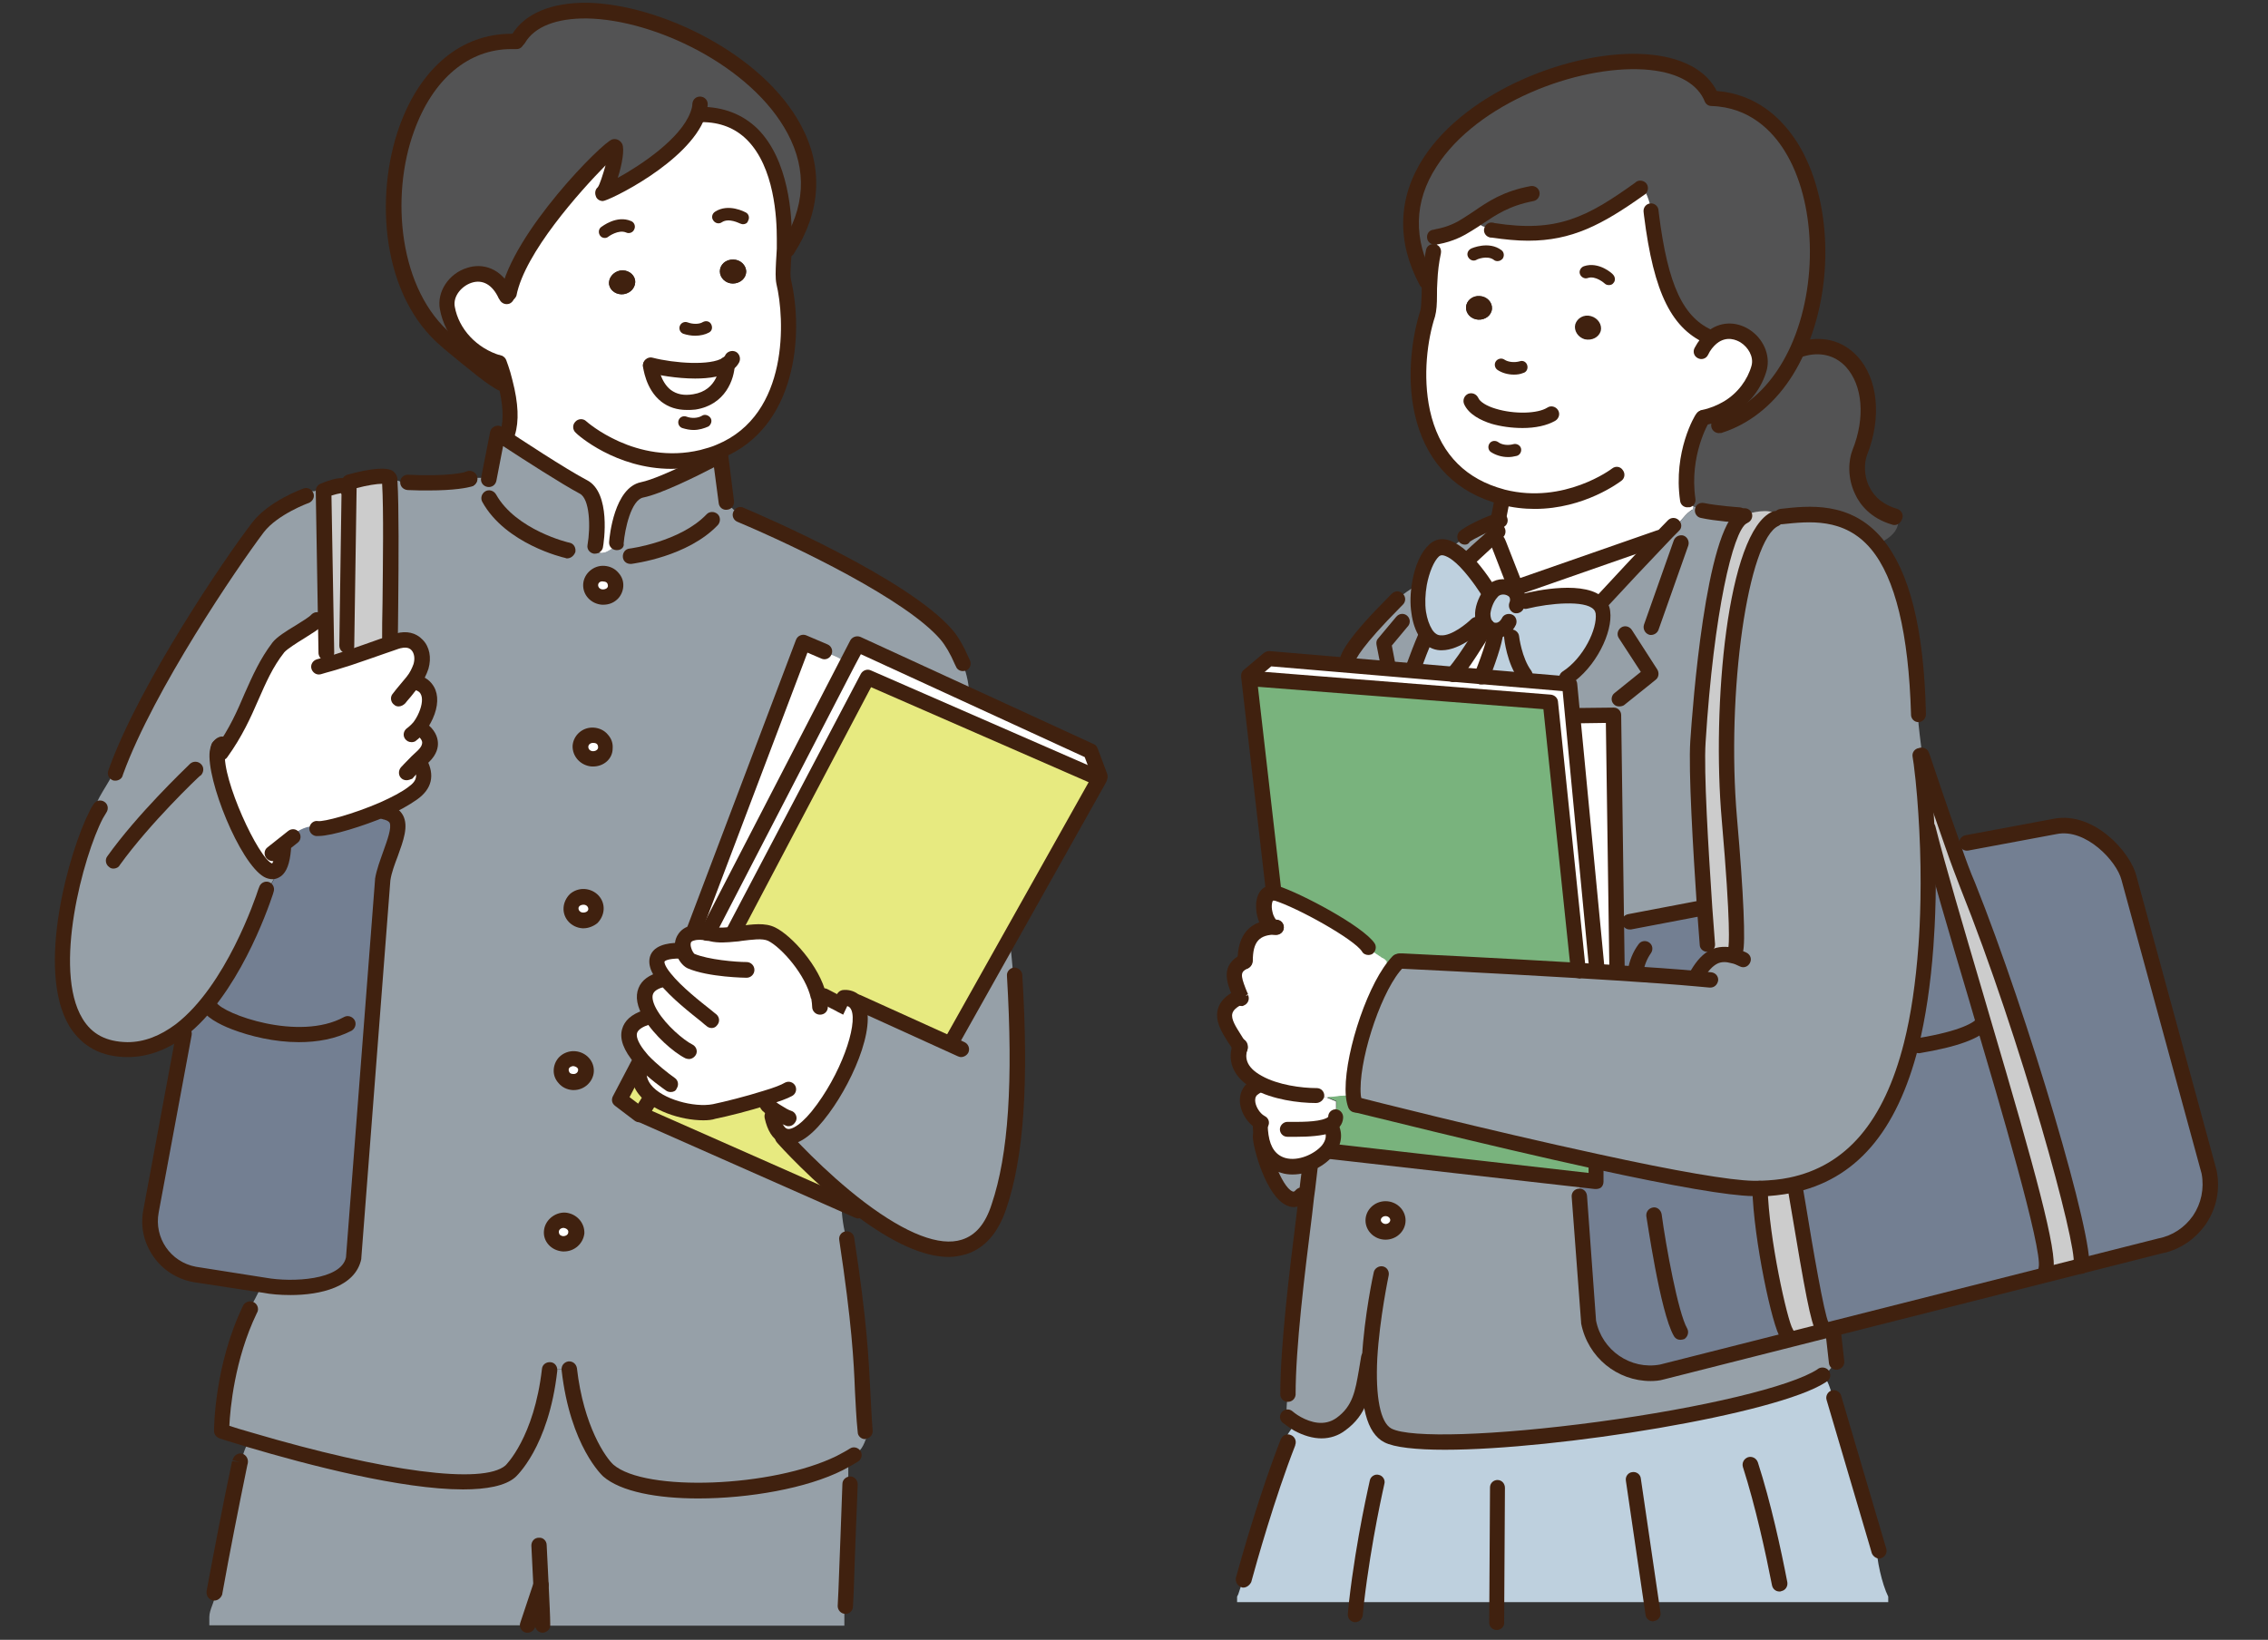 <?xml version="1.0" encoding="utf-8"?>
<!-- Generator: Adobe Illustrator 27.2.0, SVG Export Plug-In . SVG Version: 6.00 Build 0)  -->
<svg version="1.1" xmlns="http://www.w3.org/2000/svg" xmlns:xlink="http://www.w3.org/1999/xlink" x="0px" y="0px"
	 viewBox="0 0 577.5 417.6" style="enable-background:new 0 0 577.5 417.6;" xml:space="preserve">
<rect x="0" y="0" width="577.5" height="417.6" fill="#333333" stroke="none"/>
<style type="text/css">
	.st0{fill:#E7EA80;}
	.st1{fill:#96A0A8;}
	.st2{fill:#535354;}
	.st3{fill:#FFFFFF;}
	.st4{fill:#40210F;}
	.st5{fill:#CCCCCC;}
	.st6{fill:#737F92;}
	.st7{fill:#BED0DE;}
	.st8{fill:#79B37D;}
</style>
<g id="レイヤー_1">
</g>
<g id="文字">
	<g>
		<g id="XMLID_00000053529540733104719220000011071293682705029018_">
			<g>
				<path class="st0" d="M215.4,254.2l-1,1.9c-1.5-0.8-3-1.6-4.5-2.4l-1.3,0.3h0c-1.4-6.8-8.2-14.2-12-16c-2.4-1.1-6-0.4-9.6,0
					l-0.1-0.9l34-64.6l58.8,25.7l0.2,0.1l-23.1,41.2l-14.2,25.3l-0.6,1.3l-23.8-10.8l-0.5,0.1C217.2,254.7,216.4,254.3,215.4,254.2z
					"/>
				<path class="st1" d="M199.4,289.1c7.6,3.6,24.2-27.5,18.4-33.8l0.5-0.1l23.8,10.8l0.6-1.3l14.2-25.3l0.4,0.2
					c0,2.9,0.6,5.7,0.6,8.7l0.3,0c1.6,25.8,0.6,45.4-4,59c-6,17.7-22.1,10.5-35.3,0.5c-10.8-8.2-19.8-18.2-19.8-18.2L199.4,289.1z"
					/>
				<path class="st1" d="M137.7,403.7L137.7,403.7l-3.4,10.2h-81v-2.1c0-2,1.5-4,1.5-6.1l-0.3,0c2.4-13.2,4.7-24.8,6.4-33.1l0.2,0
					c0.8-1.7,1-3.5,2.1-5.1l0.2-0.7c16.6,4.9,57.4,15.9,66.5,8c1.4-1.2,8.1-9.1,10-25.8l0.4-0.5l4.6,0.4c1.9,16.7,8.6,24.6,10,25.8
					c9,7.9,42.1,6.3,58.9-1.9l2.2,0.1v1v1v2.1v0.8l0.4,0.3c-0.4,9-0.8,19.7-1.2,31.1H215c0,1.6,0,3.2,0,4.8v0h-76.9
					C138.1,412.7,137.9,408.2,137.7,403.7z"/>
				<path class="st2" d="M130.2,10.6l1.9-0.7c13.3-22.8,95.3,12.2,68.5,53.5l-0.9,0c0-0.7,0-1.4,0-2.2c0-1.6,1-32.1-21.2-31.9
					l-0.9-0.1c-4,11.1-25,20.7-24.2,20c1.3-1.2,4.4-12.2,3-11.8c-1.2,0.3-24,22.7-27,37.5l-0.6,0.3c-4.7-10.4-16.1-3.7-14.9,3.3
					c1.1,5.9,5.8,11.8,13,13.9l0.2,0.2c0,0,0.8,2.1,1.6,4.9l-0.8,0.2c-2.8-1.2-11.8-9-14.1-10.8C89.8,66.8,98.9,10.6,130.2,10.6z"/>
				<path class="st3" d="M185.2,92.8c-4.2,2.9-15.1,1.5-19.5,0.3c0,0,1,10.8,11.1,9.2C184.8,101.1,185.2,93.3,185.2,92.8z
					 M128.9,75.1l0.6-0.3c2.9-14.8,25.7-37.2,27-37.5c1.4-0.4-1.6,10.6-3,11.8c-0.8,0.8,20.1-8.8,24.2-20l0.9,0.1
					c22.2-0.2,21.2,30.3,21.2,31.9c0,0.8,0,1.5,0,2.2c-0.1,3.9-0.5,6.6-0.1,8.5c2.8,11.9,2.2,35.5-16.3,43.2l0.4,0.8
					c0,0-14.2,7.6-20,8.8c-5.6,1.1-6.6,13.4-6.6,13.4l0.5,0.3c-1.4,1.4-4.2,3.8-6.2,1.8l0.1-1.2c0,0,2.1-12.6-3-15.2
					c-5.9-3.1-20.8-13-21.7-13.6l2.6,0c1.2-3.8,0.3-9-0.7-12.8c-0.8-2.9-1.6-4.9-1.6-4.9l-0.2-0.2c-7.2-2.1-11.9-8-13-13.9
					C112.8,71.4,124.2,64.7,128.9,75.1z M190,69.2c0-1.7-1.5-3.1-3.3-3.1c-1.9,0-3.4,1.3-3.4,3c0,1.7,1.5,3.1,3.3,3.1
					C188.4,72.2,189.9,70.8,190,69.2z M158.9,74.9c1.8-0.3,3.1-1.9,2.8-3.6c-0.3-1.6-2-2.7-3.8-2.4c-1.8,0.3-3,1.9-2.8,3.6
					C155.4,74.1,157.1,75.2,158.9,74.9z"/>
				<path class="st3" d="M163.7,270.1c-0.2-0.2-0.4-0.4-0.5-0.6c-3.3-3.9-5-8.2,1.3-10.3l1.1-0.7c-2.3-3.8-2.6-7.6,2.9-9l0.8-0.3
					c-3-3.7-3.5-7,3.9-7l0.8-0.1c-0.5-1.9-0.1-4.1,2.8-4.5c0.8-0.1,1.8-0.1,3.1,0.1c0.4,0.1,0.8,0.1,1.2,0.2c1.7,0.4,3.7,0.3,5.7,0
					c3.6-0.4,7.2-1.2,9.6,0c3.7,1.8,10.6,9.3,12,16h0l1.3-0.3c1.5,0.8,3,1.6,4.5,2.4l1-1.9c1,0.1,1.8,0.5,2.4,1.1
					c5.9,6.3-10.8,37.5-18.4,33.8c-1.2-0.6-2.2-2.1-2.9-4.9l1-1.2c-0.8-0.5-1.4-1-2-1.5l-0.6-1.9c-4.6,1.4-10.2,2.8-13.1,3.4
					c-7.4,1.5-22.9-3.6-18.3-12.9L163.7,270.1z"/>
				<path class="st4" d="M186.7,66.1c1.8,0,3.3,1.4,3.3,3.1c0,1.7-1.5,3-3.4,3c-1.8,0-3.3-1.4-3.3-3.1
					C183.3,67.4,184.8,66,186.7,66.1z"/>
				<path class="st3" d="M185.2,92.8c0,0.5-0.4,8.3-8.4,9.5c-10.1,1.6-11.1-9.2-11.1-9.2C170.1,94.2,181,95.7,185.2,92.8z"/>
				<path class="st3" d="M187,238c-2,0.2-4,0.4-5.7,0c-0.4-0.1-0.8-0.2-1.2-0.2v0l35.7-69l2.4-4.7l28.2,13l31.2,14.3l2.4,6.4
					l-0.2,0.5l-58.8-25.7l-34,64.6L187,238z"/>
				<path class="st3" d="M180.1,237.7L180.1,237.7c-1.3-0.2-2.3-0.2-3.1-0.1l-0.1-1.1l27.6-72.9l5,2.1l0,0c1.6,0.8,3.5,1.2,5,2.2
					l1.3,0.7L180.1,237.7z"/>
				<path class="st0" d="M181.9,283.1c2.9-0.6,8.5-2,13.1-3.4l0.6,1.9c0.5,0.5,1.2,1,2,1.5l-1,1.2c0.6,2.7,1.6,4.3,2.9,4.9l-0.2,0.4
					c0,0,8.9,10.1,19.8,18.2l-0.5,0.6l-4.2-1.9l-51.2-22.7h-0.3l-5-3.8l5.3-10.1l0.1-0.5c0.2,0.2,0.4,0.4,0.5,0.6l-0.1,0.1
					C159,279.5,174.6,284.6,181.9,283.1z"/>
				<path class="st4" d="M161.7,71.3c0.3,1.7-1,3.3-2.8,3.6c-1.8,0.3-3.5-0.8-3.8-2.4c-0.3-1.6,1-3.2,2.8-3.6
					C159.7,68.6,161.4,69.7,161.7,71.3z"/>
				<path class="st3" d="M153.7,146c1.8,0.1,3.1,1.5,3,3.2c-0.1,1.7-1.6,2.9-3.4,2.8c-1.8-0.1-3.1-1.5-3-3.2
					C150.4,147.2,152,145.9,153.7,146z"/>
				<path class="st3" d="M151.2,187.2c1.8,0.1,3.1,1.6,3,3.2c-0.1,1.6-1.6,2.9-3.4,2.8c-1.8-0.1-3.1-1.5-3-3.2
					C148,188.4,149.5,187.1,151.2,187.2z"/>
				<path class="st3" d="M148.7,228.4c1.8,0.1,3.1,1.5,3,3.2s-1.6,2.9-3.4,2.8c-1.8-0.1-3.1-1.5-3-3.2
					C145.4,229.6,147,228.3,148.7,228.4z"/>
				<path class="st3" d="M146.2,269.6c1.8,0.1,3.1,1.5,3,3.2c-0.1,1.6-1.6,2.9-3.4,2.8c-1.8-0.1-3.1-1.5-3-3.2
					C143,270.7,144.5,269.5,146.2,269.6z"/>
				<path class="st3" d="M143.7,310.8c1.8,0.1,3.1,1.5,3,3.2c-0.1,1.7-1.6,2.9-3.4,2.8c-1.8-0.1-3.1-1.5-3-3.2
					C140.5,311.9,142,310.7,143.7,310.8z"/>
				<path class="st3" d="M70.4,221.6c-4.6,3.5-16-22.4-15-30.1l1.1,0.1c7.2-10.1,8.3-18.8,14.5-26.7c1.6-2,8.1-5.2,9.8-6.9l2.1,0
					l0.2,8.5l0.7,2.7c1.6-0.5,3.2-1,4.9-1.5c4.5-1.5,8.9-3.1,11.2-3.9c0.7-0.2,1.2-0.4,1.4-0.5c4.4-1.2,7.1,2.4,5.8,6.5
					c-0.5,1.5-1.2,2.7-2.1,3.9l0.5,0.2c4.4,0.7,4.6,4.8,3,8.5c-0.5,1.3-1.2,2.3-1.8,3.1l0.3,0.2c2.7,1.9,3.3,4.5,0.7,7
					c-0.5,0.5-1.1,1-1.6,1.5l0.8,0.1c1.2,2.3,2,5.1-1.8,7.8c-2,1.4-4.6,2.8-7.5,4.1c-7,3.1-15.1,5.2-16.9,4.9l-0.2-0.1
					c-2-1-4.5,0.8-6.2,1.7l0.4,0.7l-3.1,2.4l0.5,0.6C71.8,219.3,71.2,221,70.4,221.6z"/>
				<path class="st1" d="M66.4,327.9l0.1-0.8l0.8,0.1c7.5,1.4,21.3,0.6,22.6-6.9l7.4-96.3c1.3-7.3,7.6-15.6,0.8-17.3l-0.4-0.8
					c2.8-1.2,5.5-2.6,7.5-4.1c3.7-2.7,3-5.5,1.8-7.8l-0.8-0.1c0.5-0.5,1-1,1.6-1.5c2.6-2.5,2-5.1-0.7-7l-0.3-0.2
					c0.6-0.8,1.3-1.8,1.8-3.1c1.6-3.7,1.4-7.8-3-8.5l-0.5-0.2c0.9-1.1,1.6-2.4,2.1-3.9c1.3-4-1.4-7.7-5.8-6.5
					c-0.3,0.1-0.7,0.2-1.4,0.5l-0.5-0.8c0-8.9,0.5-31.7-0.1-40.2l1.1-0.1h0.8l0.8,0.3h0.8h1l0,0c10.8,0.5,14.9-0.6,15.6-0.9l0,0
					l0.4-0.4l0.5,0.3h0.5h1.6l0.8-0.3h1l0.1,0l2.2-11.3c0,0,0,0,0,0c0.9,0.6,15.8,10.5,21.7,13.6c5,2.6,3,15.2,3,15.2l-0.1,1.2
					c2,2,4.8-0.4,6.2-1.8l-0.5-0.3c0,0,1-12.3,6.6-13.4c5.7-1.2,20-8.8,20-8.8l1.5,11.9l0,1.3l0.5,0.3h0.8l0.5,0.5l0.5,0.3l0.8,0.5
					l0.5,0.3l-0.1,0.2c2.4,1,41.3,17.5,52.4,30.5c1.4,1.6,2.7,4,4,6.9h0c0.9,1.8,1.8,5.4,1.8,7.4l-0.5,1.1l-28.2-13l-2.4,4.7
					l-1.3-0.7c-1.5-1-3.4-1.5-5-2.2l0,0l-5-2.1l-27.6,72.9l0.1,1.1c-2.9,0.4-3.4,2.6-2.8,4.5l-0.8,0.1c-7.4,0-6.9,3.3-3.9,7
					l-0.8,0.3c-5.6,1.4-5.3,5.2-2.9,9l-1.1,0.7c-6.3,2.1-4.6,6.5-1.3,10.3l-0.1,0.5l-5.3,10.1l5,3.8h0.3l51.2,22.7l0,0.1
					c0,2.8,0.5,6.1,1.3,8.9c4.7,30.6,3.5,36.7,4.7,49l0.7,0.2c-0.8,2.4-1.3,4.3-3.5,5.7l0.1,0.1c-1.1,0.7-2.3,1.4-3.7,2.1
					c-16.8,8.2-49.9,9.7-58.9,1.9c-1.4-1.2-8.1-9.1-10-25.8l-4.6-0.4l-0.4,0.5c-1.9,16.7-8.6,24.6-10,25.8c-9.1,7.9-49.9-3.1-66.5-8
					c-4.4-1.3-7.1-2.1-7.1-2.1s0-16.2,7.2-31.1l-0.4-0.2C64.4,332.2,65.6,329.4,66.4,327.9z M156.7,149.2c0.1-1.7-1.2-3.1-3-3.2
					c-1.8-0.1-3.3,1.1-3.4,2.8c-0.1,1.7,1.3,3.1,3,3.2C155.1,152.2,156.6,150.9,156.7,149.2z M154.2,190.4c0.1-1.7-1.2-3.1-3-3.2
					c-1.8-0.1-3.3,1.2-3.4,2.8c-0.1,1.7,1.3,3.1,3,3.2C152.6,193.3,154.1,192.1,154.2,190.4z M151.7,231.6c0.1-1.7-1.2-3.1-3-3.2
					c-1.8-0.1-3.3,1.2-3.4,2.8c-0.1,1.7,1.2,3.1,3,3.2C150.1,234.5,151.6,233.3,151.7,231.6z M149.2,272.8c0.1-1.7-1.3-3.1-3-3.2
					c-1.8-0.1-3.3,1.1-3.4,2.8c-0.1,1.7,1.2,3.1,3,3.2C147.6,275.7,149.1,274.4,149.2,272.8z M146.7,314c0.1-1.7-1.3-3.1-3-3.2
					c-1.8-0.1-3.3,1.2-3.4,2.8c-0.1,1.6,1.2,3.1,3,3.2C145.1,316.9,146.6,315.6,146.7,314z"/>
				<path class="st5" d="M99.4,162.8l0.5,0.8c-2.3,0.8-6.7,2.4-11.2,3.9l-0.3-3.1l0.6-40l0-1.6c0,0,10.2-2.8,10.3-0.8
					c0,0.2,0,0.4,0,0.5C99.9,131.2,99.4,153.9,99.4,162.8z"/>
				<path class="st5" d="M88.9,124.5l-0.6,40l0.3,3.1c-1.7,0.5-3.3,1.1-4.9,1.5l-0.7-2.7l-0.2-8.5l-0.6-32.5V125
					c0,0,5.8-2.5,5.9-0.5L88.9,124.5z"/>
				<path class="st6" d="M46,262.2c12.9-9.9,20.4-31.4,21.7-35.3l0.2,0.1h0.6l0.5-1.1v-0.6l0.8-1.4l0.3-0.6l0.3-0.6h0v-1.1
					c0.9-0.7,1.5-2.4,1.7-5.4l-0.5-0.6l3.1-2.4l-0.4-0.7c1.8-0.9,4.2-2.7,6.2-1.7l0.2,0.1c1.9,0.3,10-1.9,16.9-4.9l0.4,0.8
					c6.7,1.7,0.5,10-0.8,17.3l-7.4,96.3c-1.4,7.5-15.2,8.2-22.6,6.9l-0.8-0.1l-17-2.6c-7.5-1.4-12.4-8.6-11-16.1l8.4-45.2L46,262.2z
					"/>
				<path class="st1" d="M55.3,191.5c-1,7.7,10.4,33.6,15,30.1v1.1h0l-0.3,0.6l-0.3,0.6l-0.8,1.4v0.6l-0.5,1.1h-0.6l-0.2-0.1
					c-1.3,3.9-8.8,25.4-21.7,35.3c-4,3.1-8.5,5-13.5,5c-26.8-0.1-14.4-47.3-7.9-59.8l-0.5-0.3c0-3.4,4.1-7.8,5.2-11.2l0.4,0.1
					c7.7-21,28.5-52,36.1-62c3.9-5.1,12.2-8.1,12.2-8.1l0.9-0.5l0.5-0.3h0.8l0.5-0.3l0.5,0.3l1.1,0l0.6,32.5l-2.1,0
					c-1.7,1.7-8.2,4.9-9.8,6.9c-6.3,7.9-7.3,16.7-14.5,26.7L55.3,191.5z"/>
			</g>
			<g>
				<path class="st4" d="M177,85.5c-1,0-2.1-0.2-3-0.5c-0.8-0.3-1.2-1.2-0.9-2c0.3-0.8,1.2-1.2,2-0.9c1.3,0.5,3,0.5,3.9-0.1
					c0.8-0.4,1.7-0.2,2.1,0.6c0.4,0.8,0.2,1.7-0.6,2.1C179.6,85.2,178.3,85.5,177,85.5z"/>
				<path class="st4" d="M176.6,109.5c-1,0-1.9-0.2-2.9-0.5c-0.8-0.3-1.2-1.2-0.9-2c0.3-0.8,1.2-1.2,2-0.9c1.3,0.5,2.9,0.4,3.9-0.2
					c0.7-0.5,1.7-0.2,2.2,0.5c0.5,0.7,0.2,1.7-0.5,2.2C179.3,109.1,178,109.5,176.6,109.5z"/>
				<path class="st4" d="M177,96.4c-4.7,0-9.6-0.9-11.8-1.5c-1-0.3-1.7-1.3-1.4-2.4c0.3-1,1.3-1.7,2.4-1.4c5.4,1.4,14.8,2.1,17.9,0
					c0.3-0.2,0.5-0.4,0.6-0.7c0.5-0.9,1.7-1.3,2.7-0.8c0.9,0.5,1.3,1.7,0.8,2.7c-0.4,0.8-1.1,1.5-1.8,2
					C184.1,95.9,180.6,96.4,177,96.4z"/>
				<path class="st4" d="M174.9,104.4c-2.5,0-4.7-0.7-6.5-2.1c-4.1-3.2-4.6-8.8-4.7-9c-0.1-1.1,0.7-2,1.8-2.1c1.1-0.1,2,0.7,2.1,1.8
					c0,0.1,0.5,4.2,3.2,6.3c1.5,1.1,3.3,1.5,5.7,1.1c6.3-1,6.7-7,6.7-7.7c0-1.1,0.9-2,2-1.9c1.1,0,1.9,0.9,1.9,2
					c-0.1,3.8-2.4,10.3-10,11.5C176.3,104.4,175.6,104.4,174.9,104.4z"/>
				<path class="st4" d="M76.1,265.4c-6.2,0-12.4-1.5-17.1-3.3c-3.1-1.2-7-3.2-7.7-5.5c-0.3-1,0.2-2.1,1.3-2.5
					c1-0.3,2.1,0.2,2.5,1.2c1.7,2.9,21,10,32.5,3.7c0.9-0.5,2.1-0.2,2.7,0.8c0.5,0.9,0.2,2.1-0.8,2.7
					C85.4,264.6,80.8,265.4,76.1,265.4z M55,255.4C55,255.4,55,255.4,55,255.4C55,255.4,55,255.4,55,255.4z M54.9,255.3"/>
				<path class="st4" d="M244.7,269.2c-0.3,0-0.5-0.1-0.8-0.2l-26.4-12c-1-0.4-1.4-1.6-1-2.6c0.4-1,1.6-1.4,2.6-1l26.5,12
					c1,0.5,1.4,1.6,1,2.6C246.2,268.8,245.4,269.2,244.7,269.2z"/>
				<path class="st4" d="M32.5,269.2C32.5,269.2,32.5,269.2,32.5,269.2c-6.7,0-11.6-2.7-14.8-7.8c-8.8-14.6,0.1-45.1,5.1-54.8
					c0.3-0.7,0.7-1.3,1.1-1.9c0.6-0.9,1.8-1.1,2.7-0.5c0.9,0.6,1.1,1.8,0.5,2.7c-0.3,0.5-0.6,1-0.9,1.5c-5,9.6-12.8,38.5-5.2,51
					c2.4,4,6.1,5.9,11.4,6c0,0,0,0,0.1,0c4.2,0,8.3-1.6,12.3-4.6c12.7-9.8,20.2-31.9,21-34.4c0.1-0.3,0.2-0.5,0.2-0.5
					c0.3-1,1.4-1.6,2.4-1.3c1,0.3,1.6,1.4,1.3,2.4c0,0-0.1,0.3-0.2,0.7c-1.4,4.2-9,25.9-22.3,36.2C42.5,267.4,37.6,269.2,32.5,269.2
					z"/>
				<path class="st4" d="M28.9,221.2c-0.4,0-0.8-0.1-1.1-0.4c-0.9-0.6-1.1-1.9-0.5-2.7c7.7-10.8,19.6-22.1,20.9-23.4l0.2-0.2
					c0.8-0.7,2-0.7,2.8,0.1c0.8,0.8,0.7,2,0,2.8c0,0-0.1,0.1-0.3,0.2c-0.5,0.4-12.7,12-20.4,22.7C30.2,220.9,29.5,221.2,28.9,221.2z
					"/>
				<path class="st4" d="M69.4,219.3c-0.6,0-1.2-0.3-1.6-0.8c-0.7-0.9-0.5-2.1,0.3-2.7l5.3-4.2c0.9-0.7,2.1-0.5,2.7,0.3
					c0.7,0.9,0.5,2.1-0.3,2.7l-5.3,4.2C70.3,219.2,69.9,219.3,69.4,219.3z"/>
				<path class="st4" d="M144.4,142.2c-0.1,0-0.3,0-0.4-0.1c-0.6-0.1-15.3-3.6-21.2-14.3c-0.5-0.9-0.2-2.1,0.8-2.7
					c0.9-0.5,2.1-0.2,2.7,0.8c5.1,9.1,18.5,12.3,18.7,12.3c1.1,0.2,1.7,1.3,1.5,2.4C146.1,141.6,145.3,142.2,144.4,142.2z"/>
				<path class="st4" d="M160.5,143.6c-1,0-1.8-0.7-1.9-1.7c-0.1-1.1,0.6-2.1,1.7-2.2c0.1,0,12.9-1.7,19.6-8.7
					c0.7-0.8,2-0.8,2.8-0.1c0.8,0.7,0.8,2,0.1,2.8c-7.7,8.1-21.4,9.8-22,9.9C160.7,143.6,160.6,143.6,160.5,143.6z"/>
				<path class="st4" d="M154,60.6c-0.5,0-0.9-0.2-1.2-0.6c-0.5-0.7-0.4-1.7,0.3-2.2c0.2-0.1,3.9-3.1,7.6-1.5
					c0.8,0.3,1.2,1.3,0.8,2.1c-0.3,0.8-1.3,1.2-2.1,0.8c-1.9-0.8-4.4,1-4.4,1C154.7,60.5,154.3,60.6,154,60.6z"/>
				<path class="st4" d="M189.2,57.1c-0.3,0-0.5-0.1-0.8-0.2c-0.1,0-2.8-1.5-4.6-0.3c-0.7,0.5-1.7,0.3-2.2-0.5
					c-0.5-0.7-0.3-1.7,0.5-2.2c3.4-2.2,7.6,0.1,7.8,0.2c0.8,0.4,1,1.4,0.6,2.1C190.3,56.9,189.7,57.1,189.2,57.1z"/>
				<path class="st4" d="M241.6,320.1c-6.4,0-14.4-3.6-23.8-10.7c-10.8-8.2-19.7-18.1-20-18.5c-0.7-0.8-0.6-2,0.2-2.8
					c0.8-0.7,2-0.6,2.8,0.2c0.1,0.1,8.9,10,19.5,18c10.5,7.9,19,11.2,24.6,9.4c3.5-1.1,6-4,7.6-9c4.3-12.7,5.5-31.2,3.9-58.2
					c-0.1-1.1,0.8-2,1.8-2.1c1.1,0,2,0.8,2.1,1.8c1.7,27.6,0.4,46.6-4.1,59.7c-2.1,6.2-5.5,10-10.2,11.5
					C244.6,319.8,243.1,320.1,241.6,320.1z"/>
				<path class="st4" d="M245.2,170.9c-0.8,0-1.5-0.4-1.8-1.2l-0.2-0.4c-1.2-2.8-2.5-5-3.7-6.4c-8.6-10.1-36.5-23.6-51.7-30
					c-1-0.4-1.5-1.5-1.1-2.5c0.4-1,1.4-1.5,2.4-1.2c0,0,0.2,0.1,0.2,0.1c4.3,1.8,42,18,53.2,31.1c1.5,1.7,2.9,4.2,4.3,7.4l0.2,0.4
					c0.4,1,0,2.1-1,2.6C245.8,170.8,245.5,170.9,245.2,170.9z"/>
				<path class="st4" d="M29.4,198.8c-0.2,0-0.5,0-0.7-0.1c-1-0.4-1.5-1.5-1.1-2.5l0.2-0.6c7.9-21.7,29.4-53.4,36.4-62.5
					c4.2-5.5,12.8-8.6,13.1-8.7c1-0.4,2.1,0.2,2.5,1.2c0.4,1-0.2,2.1-1.2,2.5c-0.1,0-7.9,2.9-11.4,7.4c-6.8,9-28,40.2-35.8,61.5
					l-0.2,0.6C31,198.3,30.2,198.8,29.4,198.8z"/>
				<path class="st4" d="M109.1,124.9c-1.6,0-3.3,0-5.3-0.1c-1.1-0.1-1.9-0.9-1.9-2c0-1.1,0.9-1.9,1.9-1.9
					c10.5,0.5,14.4-0.6,15.1-0.8c1-0.3,2.1,0.2,2.5,1.3c0.3,1-0.2,2.1-1.3,2.5C119,124.2,115.8,124.9,109.1,124.9z"/>
				<path class="st4" d="M119.6,123.8c-0.8,0-1.5-0.5-1.9-1.2c-0.4-1,0.1-2.1,1-2.5c0,0,0.2-0.1,0.3-0.1c1-0.3,2.1,0.2,2.5,1.3
					c0.3,1-0.2,2.1-1.2,2.5C120.1,123.8,119.8,123.8,119.6,123.8z"/>
				<path class="st4" d="M129.4,76.8c-0.1,0-0.3,0-0.4,0c-1.1-0.2-1.8-1.2-1.5-2.3c3-15.3,26-38.4,28.4-39c1-0.3,2,0.2,2.5,1.1
					c0.7,1.3,0,5.3-1.1,8.7c6-3.3,16-10,18.5-16.7c0.3-0.8,0.5-1.5,0.5-2.2c0.1-1.1,1-1.9,2.1-1.8c1.1,0.1,1.9,1,1.8,2.1
					c-0.1,1.1-0.3,2.1-0.7,3.2c-4.2,11.5-24.6,21.3-26,21.3c0,0,0,0,0,0c-0.8,0-1.6-0.5-1.8-1.3c-0.3-0.8-0.1-1.7,0.5-2.2
					c0.5-0.6,1.3-3.2,2-5.6c-6.5,6.6-20.6,22.3-22.7,33.2C131.2,76.1,130.3,76.8,129.4,76.8z"/>
				<path class="st4" d="M177.8,381.6c-10.4,0-19.7-1.7-24.2-5.6c-0.1-0.1-8.4-7.6-10.6-27.1c-0.1-1.1,0.6-2,1.7-2.2
					c1.1-0.1,2,0.6,2.2,1.7c1.7,14.9,7.4,22.9,9.3,24.6c8.1,7,40.5,5.8,56.8-2.2c1.3-0.7,2.5-1.3,3.4-1.9c0.9-0.6,2.1-0.3,2.7,0.6
					c0.6,0.9,0.3,2.1-0.6,2.7c-1.1,0.7-2.4,1.4-3.9,2.2C205.5,379,190.8,381.6,177.8,381.6z"/>
				<path class="st4" d="M220.3,366.5c-1,0-1.9-0.8-1.9-1.8c-0.4-3.8-0.5-7-0.7-10.4c-0.3-7.7-0.8-17.3-4-38.5
					c-0.2-1.1,0.6-2.1,1.6-2.2c1.1-0.2,2.1,0.6,2.2,1.6c3.3,21.4,3.7,31.1,4.1,38.9c0.2,3.4,0.3,6.5,0.6,10.2c0.1,1.1-0.7,2-1.8,2.1
					C220.4,366.5,220.3,366.5,220.3,366.5z"/>
				<path class="st4" d="M117.9,379.3c-15.6,0-39.4-6.2-54.9-10.8c-4.4-1.3-7.1-2.2-7.1-2.2c-0.8-0.3-1.4-1-1.4-1.9
					c0-0.7,0.1-16.8,7.4-31.9c0-0.1,0.1-0.2,0.1-0.2c0.3-0.5,1-0.9,1.7-0.9c1.1,0,2,0.9,2,2c0,0.3-0.1,0.7-0.3,1
					c-5.7,11.8-6.8,24.5-7,28.7c1.2,0.4,3.1,1,5.6,1.7c34.2,10.1,59,13.3,64.7,8.4c0.1-0.1,7.3-7.1,9.3-24.6
					c0.1-1.1,1.1-1.8,2.2-1.7c1.1,0.1,1.8,1.1,1.7,2.2c-2.2,19.6-10.6,27-10.7,27.1C128.7,378.4,123.9,379.3,117.9,379.3z"/>
				<path class="st4" d="M153.6,154c-0.1,0-0.2,0-0.3,0c-2.8-0.2-5-2.5-4.8-5.3c0,0,0,0,0,0c0.2-2.7,2.7-4.8,5.4-4.6
					c1.4,0.1,2.7,0.7,3.6,1.8c0.9,1,1.3,2.2,1.2,3.5c-0.1,1.3-0.7,2.5-1.6,3.3C156.1,153.6,154.9,154,153.6,154z M152.3,149
					c0,0.6,0.5,1.1,1.2,1.1c0.4,0,0.7-0.1,1-0.3c0.1-0.1,0.3-0.3,0.3-0.6c0-0.3-0.1-0.6-0.2-0.7c-0.2-0.3-0.6-0.4-0.9-0.4
					C152.9,147.9,152.3,148.4,152.3,149z"/>
				<path class="st4" d="M148.6,236.4c-0.1,0-0.2,0-0.3,0c-2.8-0.2-5-2.5-4.8-5.3c0,0,0,0,0,0c0.1-1.3,0.7-2.5,1.6-3.4
					c1-0.9,2.4-1.4,3.8-1.3c2.8,0.2,5,2.5,4.8,5.3c-0.1,1.3-0.7,2.5-1.6,3.4C151.1,235.9,149.8,236.4,148.6,236.4z M147.3,231.3
					c0,0.6,0.5,1.1,1.2,1.1c0.4,0,0.7-0.1,1-0.3c0.1-0.1,0.3-0.3,0.3-0.6c0-0.6-0.5-1.1-1.2-1.1c-0.4,0-0.7,0.1-1,0.3
					C147.5,230.8,147.3,231,147.3,231.3z"/>
				<path class="st4" d="M146.1,277.6c-0.1,0-0.2,0-0.3,0c-1.4-0.1-2.7-0.7-3.6-1.8c-0.9-1-1.3-2.2-1.2-3.5c0.1-1.3,0.7-2.5,1.6-3.3
					c1-0.9,2.4-1.4,3.8-1.3c2.8,0.2,5,2.5,4.8,5.3C151,275.5,148.8,277.6,146.1,277.6z M146,271.5c-0.3,0-0.6,0.1-0.9,0.3
					c-0.1,0.1-0.3,0.3-0.3,0.6c0,0,0,0,0,0c0,0.3,0.1,0.5,0.2,0.7c0.2,0.3,0.6,0.4,0.9,0.4c0.7,0.1,1.3-0.4,1.3-1
					C147.3,272.1,146.8,271.6,146,271.5C146.1,271.5,146,271.5,146,271.5z M142.9,272.4L142.9,272.4L142.9,272.4z"/>
				<path class="st4" d="M151,195.2c-0.1,0-0.2,0-0.3,0c-2.8-0.2-5-2.5-4.9-5.3c0,0,0,0,0,0c0.2-2.7,2.6-4.8,5.4-4.6
					c1.4,0.1,2.7,0.7,3.6,1.8c0.9,1,1.3,2.2,1.2,3.5C156,193.2,153.8,195.2,151,195.2z M149.8,190.2c0,0.6,0.5,1.1,1.2,1.1
					c0.7,0,1.3-0.4,1.3-1c0-0.3-0.1-0.6-0.2-0.7c-0.2-0.3-0.6-0.4-0.9-0.4C150.4,189.1,149.8,189.6,149.8,190.2z"/>
				<path class="st4" d="M143.6,318.7c-0.1,0-0.2,0-0.3,0c-1.4-0.1-2.7-0.7-3.6-1.7c-0.9-1-1.3-2.2-1.2-3.5c0.2-2.7,2.7-4.8,5.4-4.7
					c2.8,0.2,5,2.5,4.9,5.3C148.5,316.7,146.3,318.7,143.6,318.7z M143.5,312.7c-0.6,0-1.2,0.4-1.2,1c0,0,0,0,0,0
					c0,0.3,0.1,0.5,0.2,0.7c0.2,0.2,0.6,0.4,0.9,0.4c0.7,0,1.3-0.4,1.3-1C144.8,313.3,144.3,312.8,143.5,312.7
					C143.6,312.7,143.6,312.7,143.5,312.7z M140.4,313.6L140.4,313.6L140.4,313.6z"/>
				<path class="st4" d="M157.1,140.1c-0.1,0-0.1,0-0.2,0c-1.1-0.1-1.9-1-1.8-2.1c0.1-1.4,1.3-13.8,8.1-15.2
					c5.4-1.1,19.3-8.5,19.4-8.6c0.6-0.3,1.2-0.3,1.8,0c0.6,0.3,1,0.9,1,1.5l1.5,11.9c0.1,1.1-0.6,2.1-1.7,2.2
					c-1.1,0.2-2.1-0.6-2.2-1.7l-1.2-9.1c-4.4,2.3-13.5,6.8-18,7.7c-3.1,0.6-4.7,8.1-5,11.7C159,139.3,158.2,140.1,157.1,140.1z"/>
				<path class="st4" d="M151.5,141c-0.1,0-0.2,0-0.3,0c-1.1-0.2-1.8-1.2-1.6-2.2c0.8-4.6,0.6-11.8-2-13.1
					c-4.5-2.4-14-8.5-19.5-12.1l-1.7,8.8c-0.2,1.1-1.2,1.8-2.3,1.6c-1.1-0.2-1.8-1.2-1.6-2.3l2.3-11.7c0.1-0.7,0.7-1.3,1.4-1.5
					c0.6-0.2,1.2-0.1,1.7,0.3c0,0,0,0,0,0l0.2,0.1c3.7,2.5,16.2,10.7,21.4,13.4c6.1,3.2,4.3,15.8,4,17.2
					C153.3,140.3,152.5,141,151.5,141z"/>
				<path class="st4" d="M138.2,415.8c-1,0-1.9-0.8-2-1.9l0-0.4c-0.1-1.5-0.2-5.7-0.4-9.8l-0.5-10.1c0-1.1,0.8-2,1.9-2
					c1.1-0.1,2,0.8,2,1.9l0.5,10.1c0.2,4.1,0.4,8.2,0.4,9.8l0,0.4C140.2,414.8,139.3,415.7,138.2,415.8
					C138.2,415.8,138.2,415.8,138.2,415.8z"/>
				<path class="st4" d="M134.3,415.8c-0.2,0-0.4,0-0.6-0.1c-1-0.3-1.6-1.5-1.2-2.5l3.4-10.2c0.3-1,1.5-1.6,2.5-1.2
					c1,0.3,1.6,1.5,1.2,2.5l-3.4,10.2C135.9,415.3,135.1,415.8,134.3,415.8z"/>
				<path class="st4" d="M215.3,411C215.2,411,215.2,411,215.3,411c-1.2,0-2-1-2-2l0.2-4.2c0.4-9.8,0.7-19,1-26.9c0-1.1,1-1.9,2-1.9
					c1.1,0,1.9,1,1.9,2c-0.3,7.9-0.7,17-1,26.8l-0.2,4.2C217.2,410.2,216.3,411,215.3,411z"/>
				<path class="st4" d="M54.6,407.6c-1.1,0-2-0.9-2-2c0-0.1,0-0.3,0-0.4c0,0,0,0,0,0c2-10.7,4.1-21.8,6.5-33.1l2,0.2l-1.9-0.4
					c0-0.1,0-0.2,0.1-0.3c0.3-1,1.4-1.7,2.4-1.4c1,0.3,1.6,1.4,1.4,2.4c0,0.2-0.1,0.3-0.1,0.4c-2.3,11.2-4.5,22.3-6.4,32.9l0,0
					c0,0,0,0,0,0.1C56.3,406.9,55.5,407.6,54.6,407.6z"/>
				<path class="st4" d="M171,119.4c-14.2,0-24-8.7-24.4-9.2c-0.8-0.7-0.9-2-0.1-2.8c0.7-0.8,2-0.9,2.8-0.1
					c0.1,0.1,12.6,11.2,29,7.3c1.5-0.4,3-0.8,4.3-1.4c18.5-7.7,17.2-32.2,15.1-40.9c-0.3-1.5-0.2-3.3-0.1-5.6c0.1-1,0.1-2.2,0.2-3.4
					c0-0.7,0-1.4,0-2.2l0-0.3c0-5.3-0.6-18.2-7.6-25.2c-3-3-6.9-4.5-11.5-4.5c-0.1,0-0.1,0-0.2,0c-1.1,0-2-0.9-2-1.9
					c0-1.1,0.9-2,1.9-2c5.8,0,10.7,1.9,14.5,5.6c8,8,8.8,22.2,8.7,28l0,0.2c0,0.8,0,1.6,0,2.3c0,1.3-0.1,2.5-0.2,3.5
					c-0.1,1.9-0.2,3.5,0,4.4c3.3,14,1.4,37.6-17.4,45.4c-1.6,0.7-3.2,1.2-4.9,1.6C176.3,119.1,173.6,119.4,171,119.4z"/>
				<path class="st4" d="M127,94.3c-0.2,0-0.4,0-0.6-0.1c-7.5-2.2-13.1-8.3-14.4-15.5c-0.8-4.4,2.3-9.1,7-10.5
					c3.7-1.2,8.7-0.2,11.6,6.1c0,0.1,0.1,0.2,0.2,0.4c0.4,1,0,2.1-1,2.6c-1,0.4-2.1,0-2.6-1c-0.1-0.1-0.1-0.2-0.2-0.3
					c-1.6-3.5-4.1-4.9-6.9-4c-2.5,0.8-4.8,3.4-4.3,6.1c1,5.7,5.6,10.6,11.6,12.4c1,0.3,1.6,1.4,1.3,2.4
					C128.6,93.7,127.8,94.3,127,94.3z"/>
				<path class="st4" d="M127.9,99.6c-0.2,0-0.5,0-0.7-0.1c-2.5-1-8.1-5.7-13.2-9.9c-0.6-0.5-1.1-0.9-1.4-1.2
					C97,75.4,95.4,49.8,101.7,32.2c5.4-15,15.8-23.6,28.5-23.6c0.4,0,0.9,0,1.3,0c1.1,0,2,0.9,1.9,2c0,1.1-0.9,2-2,1.9l0,0
					c-0.4,0-0.8,0-1.2,0c-10.9,0-20,7.6-24.8,21c-6,16.5-3.9,40.4,9.8,51.8c0.3,0.3,0.8,0.7,1.4,1.2c2.7,2.3,10,8.4,12.1,9.3
					c1,0.4,1.5,1.6,1.1,2.6C129.4,99.1,128.7,99.6,127.9,99.6z"/>
				<path class="st4" d="M200.6,65.4c-0.4,0-0.7-0.1-1.1-0.3c-0.9-0.6-1.2-1.8-0.6-2.7c6.1-9.5,6.7-19,1.6-28.5
					c-9.1-17-33.7-28.9-51-29.2c-7.8-0.1-13.4,2.1-15.8,6.2c-0.5,0.9-1.7,1.2-2.7,0.7c-0.9-0.5-1.2-1.7-0.7-2.7
					c3.2-5.4,10-8.3,19.3-8.2c18.4,0.4,44.7,13,54.4,31.3c5.7,10.7,5,21.9-1.8,32.5C201.9,65.1,201.3,65.4,200.6,65.4z"/>
				<path class="st4" d="M129.4,112.1c-0.2,0-0.4,0-0.6-0.1c-1-0.3-1.6-1.4-1.3-2.5c0.8-2.7,0.6-6.7-0.7-11.7
					c-0.7-2.7-1.5-4.7-1.5-4.7c-0.4-1,0.1-2.1,1.1-2.5c1-0.4,2.1,0.1,2.5,1.1c0,0.1,0.9,2.2,1.6,5.2c1.5,5.8,1.7,10.4,0.6,13.9
					C131,111.6,130.3,112.1,129.4,112.1z"/>
				<path class="st4" d="M56.4,193.6c-0.4,0-0.8-0.1-1.1-0.4c-0.9-0.6-1.1-1.9-0.4-2.7c3.5-4.9,5.5-9.4,7.4-13.9
					c2-4.5,3.9-8.8,7.1-13c1.1-1.4,3.5-2.9,6-4.4c1.6-1,3.4-2.1,3.9-2.7c0.8-0.8,2-0.8,2.8,0c0.8,0.8,0.8,2,0,2.8
					c-0.9,1-2.7,2-4.7,3.3c-1.8,1.1-4.3,2.7-5,3.5c-3,3.8-4.7,7.8-6.6,12.1c-2,4.6-4.1,9.3-7.9,14.6C57.6,193.3,57,193.6,56.4,193.6
					z"/>
				<path class="st4" d="M101.5,179.9c-0.4,0-0.8-0.1-1.1-0.4c-0.9-0.6-1.1-1.9-0.5-2.7c0.7-0.9,1.4-1.8,2.1-2.6
					c0.5-0.6,1-1.2,1.5-1.8c0.9-1.1,1.4-2.2,1.8-3.3c0.4-1.4,0.2-2.7-0.5-3.5c-0.8-0.9-2-0.7-2.9-0.5c-0.3,0.1-0.7,0.2-1.2,0.4
					c-0.8,0.3-1.8,0.6-2.9,1c-2.3,0.8-5.4,1.9-8.4,2.9c-1.7,0.5-3.4,1.1-4.9,1.5c-1,0.3-1.9,0.5-2.8,0.8c-1.1,0.3-2.1-0.4-2.4-1.4
					c-0.3-1.1,0.4-2.1,1.4-2.4c0.8-0.2,1.7-0.5,2.7-0.7c1.5-0.4,3.2-1,4.8-1.5c3-1,6-2.1,8.3-2.9c1.1-0.4,2.1-0.7,2.8-1
					c0.8-0.3,1.3-0.4,1.6-0.5c2.6-0.7,5-0.2,6.7,1.6c1.8,1.8,2.3,4.6,1.5,7.4c-0.5,1.5-1.2,3-2.4,4.5c-0.5,0.7-1.1,1.3-1.6,2
					c-0.6,0.8-1.3,1.5-1.9,2.3C102.7,179.6,102.1,179.9,101.5,179.9z"/>
				<path class="st4" d="M104.8,189c-0.7,0-1.3-0.3-1.7-0.9c-0.6-0.9-0.3-2.1,0.6-2.7c0,0,0.7-0.5,1.5-1.4c0.4-0.5,1-1.4,1.5-2.6
					c0.8-1.9,1-3.7,0.4-4.7c-0.1-0.2-0.5-0.9-2-1.1c-1.1-0.2-1.8-1.2-1.6-2.2c0.2-1.1,1.2-1.8,2.2-1.6c2.8,0.4,4.1,1.9,4.8,3.1
					c1.2,2.1,1.1,5-0.3,8.1c-0.6,1.3-1.3,2.5-2.1,3.5c-1.2,1.5-2.3,2.2-2.4,2.3C105.5,188.9,105.2,189,104.8,189z"/>
				<path class="st4" d="M103.5,198.7c-0.5,0-1-0.2-1.3-0.5c-0.8-0.7-0.8-2-0.1-2.8c0,0,1.2-1.3,2.7-2.8l1.6-1.5
					c0.5-0.5,1.1-1.2,1.1-2c0-0.6-0.6-1.4-1.5-2c-0.9-0.6-1.1-1.9-0.4-2.7c0.6-0.9,1.9-1.1,2.7-0.4c2.5,1.8,3.1,3.7,3.2,5
					c0.1,1.2-0.2,3.1-2.3,5.1l-1.6,1.5c-1.5,1.4-2.6,2.7-2.6,2.7C104.5,198.5,104,198.7,103.5,198.7z"/>
				<path class="st4" d="M81.1,212.9c-0.3,0-0.5,0-0.7,0c-1.1-0.2-1.8-1.2-1.6-2.2c0.2-1.1,1.2-1.8,2.2-1.6
					c1.4,0.2,8.8-1.7,15.9-4.8c2.9-1.3,5.4-2.6,7.1-3.9c2.4-1.7,2.3-3.1,1.2-5.3c-0.5-1-0.1-2.1,0.8-2.6c1-0.5,2.1-0.1,2.6,0.8
					c2.2,4.1,1.4,7.6-2.4,10.3c-2,1.4-4.6,2.9-7.8,4.3C92.7,210.3,84.5,212.9,81.1,212.9z"/>
				<path class="st4" d="M88.4,166.4C88.4,166.4,88.4,166.4,88.4,166.4c-1.1,0-2-0.9-2-2l0.6-41.6c0-0.9,0.6-1.6,1.4-1.9
					c6.2-1.7,10.2-2,11.7-0.9c0.6,0.5,1,1.1,1.1,1.9l0,0.5c0.4,6.5,0.3,20.8,0.2,31.2c0,3.7-0.1,6.9-0.1,9.2c0,1.1-0.9,2-2,2
					c0,0,0,0,0,0c-1.1,0-2-0.9-2-2c0-2.3,0-5.5,0.1-9.2c0.1-10.1,0.3-23.8-0.1-30.4c-1.3,0-3.9,0.4-6.5,1.1l0,0.1l-0.6,40
					C90.3,165.5,89.4,166.4,88.4,166.4z M97.4,122.3C97.4,122.3,97.4,122.3,97.4,122.3L97.4,122.3z"/>
				<path class="st4" d="M83.1,168.3c-1.1,0-1.9-0.9-2-1.9L80.4,125c0-0.8,0.5-1.5,1.2-1.8c2.4-1,5.6-2.1,7.4-1
					c0.8,0.5,1.2,1.2,1.3,2.1c0.1,1.1-0.7,2-1.8,2.1c-0.7,0.1-1.3-0.2-1.7-0.8c-0.6,0.1-1.5,0.3-2.4,0.6l0.7,40
					C85.1,167.4,84.2,168.3,83.1,168.3C83.1,168.3,83.1,168.3,83.1,168.3z"/>
				<path class="st4" d="M55.7,192.2c-0.3,0-0.6-0.1-0.9-0.2c-1-0.5-1.3-1.7-0.8-2.6c0.4-0.8,1-1.4,1.8-1.7c1-0.4,2.1,0.1,2.5,1.1
					c0.4,0.9,0,1.9-0.9,2.4C57,191.9,56.4,192.2,55.7,192.2z"/>
				<path class="st4" d="M69.4,223.9c-0.7,0-1.5-0.2-2.2-0.6c-6.2-3.6-14.7-24.8-13.8-32c0.1-0.7,0.3-1.4,0.5-1.9
					c0.5-1,1.7-1.4,2.6-0.9c1,0.5,1.4,1.7,0.9,2.6c0,0-0.1,0.2-0.1,0.6c-0.8,6.7,8.5,26.9,12,28.2c0.2-0.3,0.7-1.3,0.9-3.9
					c0.1-1.1,1-1.9,2.1-1.8c1.1,0.1,1.9,1,1.8,2.1c-0.3,3.6-1.1,5.7-2.5,6.8C70.9,223.6,70.2,223.9,69.4,223.9z"/>
				<path class="st4" d="M74,329.8c-2.7,0-5.1-0.2-7.1-0.6l-0.7-0.1l-17-2.6c-4.2-0.8-7.8-3.1-10.2-6.6c-2.4-3.5-3.3-7.6-2.5-11.8
					l8.4-45.2c0.2-1.1,1.2-1.8,2.3-1.6c1.1,0.2,1.8,1.2,1.6,2.3l-8.4,45.2c-1.2,6.4,3,12.6,9.5,13.8l17.8,2.8
					c6.7,1.2,19.2,0.6,20.4-5.2l7.4-96.2c0-0.1,0-0.1,0-0.2c0.4-2.4,1.3-4.7,2.1-7c1-2.8,2.2-6,1.6-7.3c-0.1-0.1-0.3-0.5-1.4-0.8
					c-0.1,0-0.2,0-0.4-0.1c-1.1-0.2-1.8-1.2-1.6-2.3s1.2-1.8,2.3-1.6c0.2,0,0.4,0.1,0.5,0.1c1.9,0.5,3.2,1.4,4,2.8
					c1.5,2.8,0.1,6.5-1.3,10.4c-0.8,2.1-1.6,4.2-1.9,6.2l-7.4,96.2c0,0.1,0,0.1,0,0.2C90.5,327.8,81.5,329.8,74,329.8z M89.9,320.4
					L89.9,320.4L89.9,320.4z"/>
				<path class="st4" d="M208.8,258.4c-1.1,0-2-0.9-2-2c0-0.6-0.1-1.2-0.2-1.9c0-0.1,0-0.2-0.1-0.2c-1.3-6-7.5-13-10.9-14.7
					c-1.5-0.7-4.1-0.3-6.7,0c-0.6,0.1-1.2,0.2-1.7,0.2c-2,0.2-4.3,0.4-6.4-0.1c-0.4-0.1-0.7-0.2-1.1-0.2c-1-0.2-1.8-0.2-2.5-0.1
					c-0.4,0.1-1,0.2-1.2,0.5c-0.2,0.3-0.2,0.9,0,1.5c0.2,0.8,0.7,1.4,0.8,1.5c3.5,1.5,10.6,2.1,13.3,2.1c1.1,0,2,0.9,2,2s-0.9,2-2,2
					c-0.1,0-9.7-0.1-15-2.4c-1.3-0.6-2.5-2.2-3-4c-0.5-1.7-0.3-3.4,0.6-4.7c0.6-0.9,1.7-2,3.9-2.3c1.1-0.2,2.3-0.1,3.7,0.1
					c0.4,0.1,0.8,0.2,1.3,0.3c1.5,0.4,3.4,0.2,5.1,0c0.6-0.1,1.1-0.1,1.7-0.2c3.2-0.4,6.4-0.9,9,0.4c4.1,2,11.3,9.8,13,17.1
					c0,0.1,0,0.2,0.1,0.2c0.2,1,0.3,2,0.3,2.9C210.8,257.6,209.9,258.4,208.8,258.4z"/>
				<path class="st4" d="M181.2,261.8c-0.5,0-1-0.2-1.4-0.6c-0.2-0.1-0.6-0.5-1.2-1c-2.5-2-7.8-6.1-10.8-9.9
					c-0.9-1.1-3.4-4.3-2.1-7.2c1.4-3,6-3,7.5-3c1.1,0,2,0.9,2,2c0,1.1-0.9,2-2,2c-3.4,0-4,0.7-4,0.8c0,0-0.2,0.8,1.6,3
					c2.7,3.4,7.7,7.3,10.1,9.2c0.9,0.7,1.3,1.1,1.6,1.3c0.8,0.8,0.8,2,0,2.8C182.2,261.6,181.7,261.8,181.2,261.8z"/>
				<path class="st4" d="M175.4,269.7c-0.3,0-0.6-0.1-0.9-0.2c-3-1.5-7.9-5.8-10.5-10.1c-1.8-3-2.3-5.6-1.4-7.8
					c0.8-2,2.7-3.4,5.6-4.1c1.1-0.3,2.1,0.4,2.4,1.4c0.3,1.1-0.4,2.1-1.4,2.4c-1.1,0.3-2.5,0.8-2.9,1.8c-0.4,0.9,0,2.5,1.1,4.3
					c2.2,3.7,6.7,7.5,8.9,8.6c1,0.5,1.4,1.7,0.9,2.6C176.8,269.3,176.1,269.7,175.4,269.7z"/>
				<path class="st4" d="M170.8,278.1c-0.4,0-0.8-0.1-1.1-0.3c-0.7-0.5-4.4-3-7.5-6.3c-0.2-0.2-0.4-0.4-0.6-0.7
					c-2.8-3.3-3.9-6.2-3.2-8.7c0.6-2.2,2.4-3.8,5.4-4.8c1-0.3,2.1,0.2,2.5,1.2c0.3,1-0.2,2.1-1.2,2.5c-1.2,0.4-2.6,1.1-2.9,2.1
					c-0.3,1.1,0.6,3,2.4,5.1c0.2,0.2,0.3,0.4,0.5,0.6c2.2,2.3,5,4.5,6.7,5.7c0.9,0.6,1.1,1.8,0.5,2.7
					C172.1,277.8,171.5,278.1,170.8,278.1z"/>
				<path class="st4" d="M179.1,285.3c-5.8,0-13.3-2.5-16.5-6.7c-2.1-2.7-2.4-6-0.8-9.2c0.5-1,1.7-1.4,2.6-0.9
					c1,0.5,1.4,1.7,0.9,2.6c-1,1.9-0.8,3.5,0.4,5.1c2.9,3.8,11.1,5.9,15.8,5c2.9-0.6,8.5-2,12.9-3.4c2.7-0.8,4.5-1.5,5.5-2.1
					c1-0.5,2.1-0.1,2.6,0.8c0.5,1,0.1,2.1-0.8,2.6c-1.3,0.7-3.2,1.4-6.2,2.3c-4.7,1.5-10.3,2.9-13.3,3.5
					C181.3,285.2,180.3,285.3,179.1,285.3z"/>
				<path class="st4" d="M214.7,258.4l0.9-1.8L214.7,258.4c-0.4-0.2-0.8-0.4-1.2-0.6c-0.6-0.3-1.2-0.7-1.9-1
					c-0.9-0.5-1.7-0.9-2.6-1.4c-1-0.5-1.4-1.7-0.9-2.6c0.5-1,1.7-1.4,2.6-0.9c0.9,0.5,1.8,0.9,2.7,1.4c0.6,0.3,1.2,0.7,1.9,1
					c0.4,0.2,0.7,0.4,1.1,0.5L214.7,258.4z"/>
				<path class="st4" d="M200.8,286.8c-0.2,0-0.4,0-0.6-0.1c-1.4-0.5-3.1-1.5-3.7-2c-0.8-0.5-1.6-1.1-2.2-1.7
					c-0.1,0-0.2-0.2-0.3-0.3c-0.8-0.8-0.7-2,0-2.8c0.8-0.8,2-0.7,2.8,0c0,0,0.2,0.1,0.2,0.2c0.4,0.4,1,0.9,1.7,1.3
					c1.1,0.7,2.1,1.3,2.8,1.5c1,0.3,1.6,1.5,1.2,2.5C202.3,286.3,201.6,286.8,200.8,286.8z"/>
				<path class="st4" d="M218.5,310.3c-0.3,0-0.5-0.1-0.8-0.2l-55.4-24.5c-0.5-0.2-0.9-0.7-1.1-1.2c-0.2-0.5-0.1-1.1,0.2-1.6l2.5-4
					c0.6-0.9,1.8-1.2,2.7-0.7c0.9,0.6,1.2,1.8,0.7,2.7l-1.3,2.1l53.4,23.6c1,0.4,1.4,1.6,1,2.6C220,309.9,219.2,310.3,218.5,310.3z"
					/>
				<path class="st4" d="M242.7,266.7c-0.3,0-0.7-0.1-1-0.3c-0.9-0.5-1.3-1.7-0.7-2.7l36.2-64.5l-55.4-24.2l-33.2,63
					c-0.5,1-1.7,1.3-2.6,0.8c-1-0.5-1.3-1.7-0.8-2.6l34-64.6c0.5-0.9,1.6-1.3,2.5-0.9l59.1,25.8c0.5,0.2,0.9,0.7,1,1.2
					c0.2,0.5,0.1,1.1-0.2,1.6l-37.3,66.4C244,266.3,243.4,266.7,242.7,266.7z"/>
				<path class="st4" d="M180.1,239.6c-0.3,0-0.6-0.1-0.9-0.2c-1-0.5-1.3-1.7-0.8-2.6l38.1-73.7c0.5-0.9,1.6-1.3,2.6-0.9l59.4,27.3
					c0.5,0.2,0.8,0.6,1,1.1l2.4,6.4c0.4,1-0.1,2.1-1.1,2.5c-1,0.4-2.1-0.1-2.5-1.1l-2.1-5.6l-57-26.2l-1.6,3l-35.7,69
					C181.5,239.2,180.8,239.6,180.1,239.6z"/>
				<path class="st4" d="M162.8,285.8c-0.4,0-0.8-0.1-1.2-0.4l-5-3.8c-0.8-0.6-1-1.6-0.5-2.5l5.3-10.1c0.5-1,1.7-1.3,2.6-0.8
					c1,0.5,1.3,1.7,0.8,2.6l-4.5,8.6l3.7,2.8c0.9,0.7,1,1.9,0.4,2.7C163.9,285.6,163.4,285.8,162.8,285.8z"/>
				<path class="st4" d="M200.8,291.4c-0.8,0-1.5-0.2-2.2-0.5c-1.9-0.9-3.2-3-3.9-6.2c-0.2-1.1,0.4-2.1,1.5-2.3
					c1.1-0.2,2.1,0.4,2.3,1.5c0.6,2.7,1.5,3.4,1.8,3.5c1.1,0.6,4.1-1.1,7.7-6.1c7.1-9.7,10.8-22.1,8.4-24.7
					c-0.2-0.2-0.5-0.4-1.1-0.5c-0.1,0-0.2,0-0.4,0c-1.1,0-2-0.9-2-2c0-1.1,0.9-2,2-2c0.3,0,0.5,0,0.7,0c1.4,0.1,2.7,0.7,3.6,1.7
					c5,5.4-1.6,20.9-8.1,29.7C207.3,288.7,203.8,291.4,200.8,291.4z"/>
				<path class="st4" d="M176.9,238.4c-0.2,0-0.5,0-0.7-0.1c-1-0.4-1.5-1.5-1.1-2.5l27.6-72.9c0.2-0.5,0.6-0.9,1.1-1.1
					c0.5-0.2,1-0.2,1.5,0l5.4,2.3c1,0.4,1.5,1.6,1,2.6c-0.4,1-1.6,1.5-2.6,1l-3.5-1.5l-26.9,71C178.4,238,177.7,238.4,176.9,238.4z"
					/>
			</g>
		</g>
	</g>
	<g>
		<g id="XMLID_00000117667075292091280190000001743149166140549791_">
			<g>
				<path class="st1" d="M359.1,157l1.9-1l0.2,0c0.3,1.9,0.9,3.8,1.8,5.3c0.1,0.2,0.3,0.4,0.4,0.6l-0.5,0.2
					c-1.1,2.5-2.1,5.1-3.1,7.8l-0.1,1l-6.2-0.5l0-0.4l-1.2-6.1l4.6-5.5l0.1,0l0.6-0.6h0.6l0.6-0.3L359.1,157z"/>
				<path class="st6" d="M402.3,300.4l4,0.5v-4.7l0.1-0.4c17.2,3.7,33.1,6.7,39.9,6.8c0.6,0,1.3,0,1.9,0c0.3,13,5.1,34.8,6.8,37
					l0.4,1.7l-32.2,8.1c-8.6,1.6-16.9-4.1-18.6-12.8l-2.4-32l-0.1-0.8v-0.5v-0.7v-0.7L402.3,300.4z"/>
				<path class="st6" d="M466.6,338.5l-2.2,0.6l-0.3-1.1c-1.5-2-4.8-23-7-36.1l-1.1,0c14.8-3,25.2-14.1,30.7-35.7l1.8,0.2
					c5.7-1,14-2.8,16.5-5.8l0.2,0c8.5,28.8,17,58.3,15.9,62.9l0.3,1.3L466.6,338.5z"/>
				<path class="st5" d="M489.4,192.6c0.6,1.8,4.3,13,7.8,22.7c1.4,3.9,2.7,7.5,3.8,10.2c14.2,35.5,30.2,91.4,28.9,96.9l0,0.1
					l-8.5,2.1l-0.3-1.3c1.1-4.6-7.4-34.1-15.9-62.9c-5.7-19.4-11.4-38.5-14.2-49.4l-0.3,0c-0.2-5.4-0.7-11-1.4-16.6l0.2,0
					C489.4,193.8,489.4,193.2,489.4,192.6z"/>
				<path class="st4" d="M405.1,80.5c1.8,0.5,2.9,2.1,2.5,3.8c-0.4,1.6-2.2,2.6-4,2.1c-1.8-0.5-2.9-2.1-2.4-3.8
					C401.6,81,403.3,80,405.1,80.5z"/>
				<ellipse class="st3" cx="352.8" cy="310.8" rx="3.2" ry="3"/>
				<path class="st3" d="M316.1,253.8c-1.2-3.3-3.4-6.8,0.9-9c0-5.7,2.1-8.7,8-8.7c-3.5,0-4.5-9.3-0.6-8.9c0.2,0,0.4,0.1,0.6,0.1
					c6.1,1.9,21,10.1,23.5,13.8l0.7,0.4l0.6,0.6l0.6,0.6l0.9,0.6l0.9,0.6l0.6,0.3l0.6,0.6l0.3,0.6l1.5,0.8
					c-5.9,7.3-11.1,24.7-10.3,32.9l-2.1,0c-1.6,0-3.1,0.4-4.7,0.4c-0.9,0-1.8-0.1-2.7-0.5c-4.5,0-10.7-1-14.9-3.3
					c-3.6-1.9-5.8-4.9-4.6-9c-2.1-4.1-7.4-9.1-0.2-12.7L316.1,253.8z"/>
				<path class="st2" d="M365.9,60.3l0.2,1.1l-0.4,0.4l-0.2,0.5v0.5l-0.2,0.5l-0.2,0.4l-0.2,0.5c-0.6,2.8-0.8,5.3-0.9,7.4l-0.9,0
					c-23.1-43.2,61-71.1,72.3-47.4L436,25c25.6,0.8,33.1,39.1,21.9,63.9c-3.2,7.1-7.9,13.1-14.2,16.8l-3.7-1.9
					c4-2.5,6.8-6.3,7.8-10.3c1.6-5.9-6.3-12.3-12-7.6l0,0c-8.4-3.4-12.9-12-15.3-31.5l-0.1,0c-0.4-1.1-1.4-6.2-2.7-6.2l-0.2-0.2
					c-13,9.3-21.2,13.2-37.4,10.6l0-0.2c-1-0.5-2.8-0.5-3.6-1.2l-2.9,0C371.5,58.5,369.1,59.7,365.9,60.3z"/>
				<path class="st3" d="M411.6,234.9l0.2,12.2l0,0.6c-1.7-0.1-3.4-0.2-5.1-0.3l0-0.3l-6.2-64.8l1.5-0.1l9-0.1L411.6,234.9z"/>
				<path class="st1" d="M441.5,243.5l0.5-1.8c0,0,1-2.7-1.7-33.1c-2.6-30.6,2.1-72.2,11.8-76.4l0.2-0.9l1.2,0.3
					c7.4-0.9,17-1.8,24.3,6.9c5.7,6.9,10,19.7,10.7,43.3h-0.1c0,3.6,0.8,7.2,1,10.8c0,0.6,0.1,1.2,0.1,1.8l-0.2,0
					c0.7,5.6,1.1,11.2,1.4,16.6c0.6,11.8,0.3,22.5-0.2,29.9c-0.7,9.6-1.9,18-3.8,25.2c-5.5,21.6-16,32.7-30.7,35.7
					c-2.4,0.5-5,0.8-7.7,0.8c-0.6,0-1.3,0-1.9,0c-6.8-0.1-22.7-3.1-39.9-6.8c-28.6-6.2-60.9-14.4-60.9-14.4h-0.5
					c-0.2-0.7-0.4-1.4-0.5-2.3c-0.8-8.2,4.4-25.7,10.3-32.9c0.4-0.5,0.7-0.9,1.1-1.2l1.2-0.1c3.9,0.2,24.7,1.2,44.7,2.4
					c1.6,0.1,3.2,0.2,4.7,0.3c1.7,0.1,3.4,0.2,5.1,0.3c7.8,0.5,14.9,1,20.4,1.5l0.1-1c1.2-2,2.5-3.7,4.3-4.5
					C437.9,243.1,439.5,242.9,441.5,243.5z"/>
				<path class="st1" d="M466.7,338.9l0.9,8l-0.3,0.3c-1,1-2.1,2.7-3.3,3.3l-0.2-0.3c-15.6,10.3-99,21.3-110.4,15.3
					c-4.3-2.3-5.1-10.9-4.6-19.7h-0.1c-1.3,6.5-1.1,12.7-7.1,16.9c-4,2.9-8.4,1.4-11.1-0.1c-1.6-0.9-2.6-1.8-2.6-1.8l-0.3-1.3
					c0-1.3,0-3.1,0.6-4.2l-0.2-0.2c0-13.4,2.9-35.1,4.7-50.5l-1.2-0.2c-5.2,5.2-10.5-11.7-10.5-15.1l0.2,0c1.6,10.9,13,8.7,17,3.6
					l0.2,0.2l64,7.3l-0.2,1.4v0.7v0.7v0.5l0.1,0.8l2.4,32c1.7,8.7,10,14.5,18.6,12.8l32.2-8.1l8.9-2.3l2.2-0.6L466.7,338.9z
					 M356,310.8c0-1.7-1.4-3-3.2-3c-1.7,0-3.2,1.3-3.2,3s1.4,3,3.2,3C354.5,313.8,356,312.4,356,310.8z"/>
				<path class="st7" d="M378.6,159.6c-1.7,1.8-5.2,8.6-8.6,12.2l-10.2-0.9l0.1-1c0.9-2.6,2-5.3,3.1-7.8l0.5-0.2
					c-0.1-0.2-0.3-0.4-0.4-0.6c-1-1.5-1.6-3.4-1.8-5.3c-0.4-2.4-0.3-5,0.2-7.4c0.7-3.6,2-6.8,3.7-8.4c1.2-1.2,2.7-1.1,4.3-0.2
					c1.2,0.6,2.5,1.7,3.7,2.9c3.2,3.3,5.9,7.7,5.9,7.7l0.7,0.4c-1.2,1.4-2.1,3.7-2.1,5.2C377.4,157.7,377.9,158.8,378.6,159.6z"/>
				<path class="st6" d="M432.1,249.3c-5.5-0.5-12.6-1-20.4-1.5l0-0.6l-0.2-12.2l1.8,0l0.2-0.4h0.4l0.4,0.2h0.5h0l18.9-3.6l0.2,0
					c0.4,5.6,0.7,9.3,0.7,9.3l1.8,3.3c-1.7,0.8-3.1,2.5-4.3,4.5L432.1,249.3z"/>
				<path class="st1" d="M357,158.4l-4.6,5.5l1.2,6.1l0,0.4l-10.6-0.9l0.1-1c0.7-3.3,7.3-10.3,12.2-15.3c1.2-1.5,4.4-3.6,6.2-4.5
					c-0.5,2.4-0.6,5-0.2,7.4l-0.2,0l-1.9,1l-0.3,0.6l-0.6,0.3h-0.6L357,158.4L357,158.4z"/>
				<path class="st3" d="M388.4,153.1l-2-0.1c0.3-3.2-3.6-4.5-5.9-2.9c-0.3,0.2-0.6,0.5-0.9,0.8l-0.7-0.4c0,0-2.7-4.4-5.9-7.7
					l0.6-0.1c0.8-1.2,6.9-6.3,7.8-7.4l0.6,0c0,1,0.1,1.9,0.5,2.9l-0.8,0.3l4.3,10.9l36.4-12.7l0.4,0.4c-4.8,5-10.9,11.5-15.3,16.3
					l-0.3,0.2C403.3,149.5,388.4,153.1,388.4,153.1z"/>
				<path class="st3" d="M370,171.8c3.4-3.6,6.9-10.4,8.6-12.2c0.6,0.6,1.4,1,2.2,1c0,2.1-2,7.7-3.6,11.8L370,171.8z"/>
				<path class="st3" d="M430.5,128l0.4,0.5l0.2,0.4l0.2,0l-0.2,0.8c-2,1-3,3.3-4.8,4.3l-0.1-0.1c-1,1-2.1,2.2-3.3,3.4l-0.4-0.4
					l-36.4,12.7l-4.3-10.9l0.8-0.3c-0.4-1.1-0.5-2-0.5-2.9c0-0.9,0.1-1.9,0.1-2.9c-0.1,0-0.4,0-0.6,0.1l1-5l0.3-1
					c-0.7-0.2-1.4-0.4-2.2-0.6c-22.3-7.3-21.1-33.5-17-46c0.6-1.8,0.4-4.6,0.6-8.4c0.1-2.1,0.4-4.6,0.9-7.4l0.2-0.5l0.2-0.4l0.2-0.5
					v-0.5l0.2-0.5l0.4-0.4l-0.2-1.1c3.3-0.6,5.7-1.8,7.8-3.2l2.9,0c0.8,0.8,2.5,0.7,3.6,1.2l0,0.2c16.3,2.6,24.5-1.3,37.4-10.6
					l0.2,0.2c1.3,0,2.3,5.1,2.7,6.2l0.1,0c2.4,19.4,6.9,28.1,15.3,31.5l0,0c5.7-4.8,13.6,1.7,12,7.6c-1.1,4-3.8,7.8-7.8,10.3
					c-1.8,1.1-3.9,2-6.2,2.5l-0.2,0.2c0,0-5.5,8.9-3.8,20.8l0.6,0.4L430.5,128z M407.6,84.3c0.4-1.6-0.7-3.3-2.5-3.8
					c-1.8-0.5-3.5,0.5-4,2.1c-0.4,1.6,0.7,3.3,2.4,3.8C405.4,86.8,407.1,85.9,407.6,84.3z M379.9,78.6c0.1-1.7-1.3-3.1-3.1-3.2
					c-1.8-0.1-3.4,1.1-3.5,2.8c-0.1,1.7,1.3,3.1,3.1,3.2C378.2,81.5,379.8,80.3,379.9,78.6z"/>
				<path class="st2" d="M443.8,131.5C443.7,131.5,443.7,131.5,443.8,131.5c-0.3,0.1-0.4,0.2-0.6,0.3l-0.2-0.6c0,0-5.9-0.4-9.4-1.1
					l-0.9-0.2l-0.4-0.4l-0.5-0.4l-0.5-0.1l-0.2,0l-0.2-0.4l-0.4-0.5l-0.2-0.4l-0.6-0.4c-1.7-11.9,3.8-20.8,3.8-20.8l0.2-0.2
					c2.3-0.5,4.4-1.3,6.2-2.5l3.7,1.9c6.3-3.7,11-9.7,14.2-16.8l0.7,0.3c12.6-4,21.5,9.9,15,26.3c-1.7,4.3-0.8,13.5,8.9,16.3l1,0.6
					c0,2.9-2.1,4.5-4.4,5.7l-1.2,0.3c-7.3-8.7-16.9-7.8-24.3-6.9l-1.2-0.3C450.6,129.5,446,130.6,443.8,131.5z"/>
				<path class="st8" d="M338.1,293c1.5-1.9,2-4.2,0.6-6.3l-0.1-0.3c1.1-0.5,1.7-1.2,1.7-2.1l-0.6-0.6l0.3-0.6l0.3-0.9v-0.9v-0.9
					l-2.4-1c1.6,0,3.1-0.4,4.7-0.4l2.1,0c0.1,0.9,0.2,1.7,0.5,2.3h0.5c0,0,32.3,8.2,60.9,14.4l-0.1,0.4v4.7l-4-0.5l-64-7.3
					L338.1,293z"/>
				<path class="st3" d="M338.7,286.7c1.4,2.1,0.9,4.4-0.6,6.3c-4.1,5.1-15.5,7.3-17-3.6c-0.1-0.8-0.2-1.7-0.2-2.7l0.3-0.8
					c-3-1.5-5.3-7.2-1.4-9.1l0.4-1.1c4.2,2.3,10.4,3.3,14.9,3.3c0.9,0.4,1.8,0.5,2.7,0.5l2.4,1v0.9v0.9l-0.3,0.9l-0.3,0.6l0.6,0.6
					c0,1-0.7,1.7-1.7,2.1L338.7,286.7z"/>
				<path class="st1" d="M443.7,131.5c-5.5,3.3-9.7,31.2-11.4,57.3c-0.5,8.1,0.8,29.8,1.7,42.4l-0.2,0l-18.9,3.6h0h-0.5l-0.4-0.2
					h-0.4l-0.2,0.4l-1.8,0l-0.7-52.8l-9,0.1l-1.5,0.1l-0.8-8l-0.9-0.1l0.1-1.6c6-3.8,9.9-12.1,9.3-16.7c-0.1-0.8-0.4-1.5-0.9-2.1
					l0.3-0.2c4.4-4.8,10.5-11.3,15.3-16.3c1.2-1.2,2.3-2.4,3.3-3.4l0.1,0.1c1.8-0.9,2.8-3.3,4.8-4.3l0.2-0.8l0.5,0.1l0.5,0.4
					l0.4,0.4l0.9,0.2c3.5,0.7,9.4,1.1,9.4,1.1l0.2,0.6C443.3,131.7,443.5,131.6,443.7,131.5z"/>
				<path class="st4" d="M376.8,75.4c1.8,0.1,3.2,1.6,3.1,3.2c-0.1,1.7-1.7,2.9-3.5,2.8c-1.8-0.1-3.2-1.6-3.1-3.2
					C373.4,76.5,375,75.2,376.8,75.4z"/>
				<path class="st5" d="M452.1,132.1c-9.7,4.3-14.4,45.9-11.8,76.4c2.6,30.4,1.7,33.1,1.7,33.1l-0.5,1.8c-2-0.6-3.6-0.4-5,0.2
					l-1.8-3.3c0,0-0.3-3.8-0.7-9.3c-0.9-12.6-2.2-34.3-1.7-42.4c1.7-26.1,5.9-53.9,11.4-57.3c0,0,0,0,0.1,0c2.2-0.9,6.8-1.9,8.5-0.3
					L452.1,132.1z"/>
				<path class="st5" d="M464.1,337.9l0.3,1.1l-8.9,2.3l-0.4-1.7c-1.7-2.2-6.5-24-6.8-37c2.7-0.1,5.2-0.3,7.7-0.8l1.1,0
					C459.2,315,462.6,335.9,464.1,337.9z"/>
				<path class="st3" d="M400.4,182.3l6.2,64.8l0,0.3c-1.6-0.1-3.1-0.2-4.7-0.3v0l-7.1-68.5l-76.7-6.1l-0.2-0.6l5.1-4.3l19.9,1.7
					l10.6,0.9l6.2,0.5l10.2,0.9l7.2,0.6l21.5,1.8l0.9,0.1L400.4,182.3z"/>
				<path class="st7" d="M348.7,345.8c-0.5,8.8,0.3,17.5,4.6,19.7c11.5,6,94.9-5,110.4-15.3l0.2,0.3l0.7,0.2
					c1.1,1.4,1.5,3.4,2.2,5.2c0,0,0,0,0,0l11.1,37.6l-0.1,0c0,3.6,1.4,9.9,3,13.1v1.4h-60.5h-39.3h-35.8h-30.2v-1.4l0.3-0.6l0.3-0.9
					l0.3-0.9l0.3-0.9l0.3-0.6l-0.2-0.4c2.8-10.3,7.1-24.3,11.3-35l-0.7-0.2c0.6-1.2,1.4-2.7,2.4-3.7l0.9-0.8c2.7,1.5,7,3,11.1,0.1
					c5.9-4.2,5.8-10.4,7.1-16.9H348.7z"/>
				<path class="st7" d="M386.4,153l2,0.1c0,0,14.8-3.7,18.8,0.8c0.5,0.6,0.8,1.2,0.9,2.1c0.6,4.6-3.3,12.8-9.3,16.7l-0.1,1.6
					l-21.5-1.8c1.6-4.1,3.6-9.7,3.6-11.8c-0.8,0-1.6-0.4-2.2-1c-0.7-0.7-1.1-1.9-1.1-3.4c0.1-1.5,0.9-3.8,2.1-5.2
					c0.3-0.3,0.6-0.6,0.9-0.8C382.8,148.5,386.7,149.8,386.4,153z"/>
				<path class="st8" d="M353.1,244.8l-0.6-0.6l-0.6-0.3l-0.9-0.6l-0.9-0.6l-0.6-0.6l-0.6-0.6l-0.7-0.4
					c-2.5-3.7-17.4-11.9-23.5-13.8c-0.2-0.1-0.4-0.1-0.6-0.1v0l-6.3-54.6l76.7,6.1l7.1,68.5v0c-20-1.2-40.8-2.2-44.7-2.4l-1.2,0.1
					c-0.4,0.4-0.7,0.8-1.1,1.2l-1.5-0.8L353.1,244.8z"/>
				<path class="st1" d="M381.5,132.6c0.2-0.1,0.5-0.1,0.6-0.1c0,1.1-0.1,2-0.1,2.9l-0.6,0c-0.8,1.1-6.9,6.2-7.8,7.4l-0.6,0.1
					c-1.2-1.2-2.5-2.3-3.7-2.9l0.2-0.1l0.3-0.6l0.6-0.6l0.9-0.6l0.6-0.6l0.6-0.6l0.5-0.2C374,135.8,379.4,133.2,381.5,132.6z"/>
				<path class="st6" d="M499.2,214.8l0.4-0.2l1.4,0l22.5-4.2c8.6-1.6,17.4,7.5,18.8,13.1l20.4,75c1.7,8.7-3.9,17.1-12.5,18.8
					l-20.3,5.1l0-0.1c1.3-5.5-14.7-61.4-28.9-96.9c-1.1-2.7-2.4-6.3-3.8-10.2l1.5-0.5H499.2z"/>
				<path class="st6" d="M490.4,240.9c0.5-7.3,0.8-18.1,0.2-29.9l0.3,0c2.7,10.9,8.4,30,14.2,49.4l-0.2,0
					c-2.5,3.1-10.8,4.9-16.5,5.8l-1.8-0.2C488.5,258.9,489.7,250.5,490.4,240.9z"/>
			</g>
			<g>
				<path class="st4" d="M385.5,95.4c-1.5,0-3-0.4-4.2-1.2c-0.7-0.5-0.9-1.5-0.4-2.2c0.5-0.7,1.5-0.9,2.2-0.4
					c0.9,0.6,2.5,0.8,3.9,0.4c0.8-0.3,1.7,0.2,1.9,1.1c0.2,0.8-0.2,1.7-1.1,1.9C387.1,95.3,386.3,95.4,385.5,95.4z"/>
				<path class="st4" d="M384,116.4c-1.6,0-3.2-0.5-4.4-1.3c-0.7-0.5-0.8-1.5-0.3-2.2c0.5-0.7,1.5-0.8,2.2-0.3
					c0.9,0.7,2.5,0.9,3.9,0.5c0.8-0.2,1.7,0.3,1.9,1.1s-0.3,1.7-1.1,1.9C385.4,116.3,384.7,116.4,384,116.4z"/>
				<path class="st4" d="M387.7,109c-2.8,0-5.6-0.4-8-1.1c-2.5-0.8-5.7-2.3-6.9-5c-0.4-1,0-2.1,1-2.6c1-0.4,2.1,0,2.6,1
					c0.4,1,2.1,2.1,4.5,2.8c4.6,1.4,10.6,1.3,13.1-0.3c0.9-0.6,2.1-0.3,2.7,0.6c0.6,0.9,0.3,2.1-0.6,2.7
					C393.9,108.4,390.9,109,387.7,109z"/>
				<path class="st4" d="M488.5,268.2c-0.9,0-1.8-0.7-1.9-1.6c-0.2-1.1,0.5-2.1,1.6-2.2c11.6-1.9,14.6-4.2,15.3-5.1
					c0.7-0.8,1.9-0.9,2.7-0.3c0.8,0.7,0.9,1.9,0.3,2.7c-2.3,2.8-8.1,4.9-17.7,6.5C488.7,268.2,488.6,268.2,488.5,268.2z"/>
				<path class="st4" d="M409.7,72.6c-0.4,0-0.8-0.1-1.1-0.4c0,0-2.3-2.1-4.3-1.4c-0.8,0.3-1.7-0.2-2-1c-0.3-0.8,0.2-1.7,1-2
					c3.8-1.3,7.3,1.9,7.4,2.1c0.6,0.6,0.7,1.6,0.1,2.2C410.6,72.4,410.2,72.6,409.7,72.6z"/>
				<path class="st4" d="M381.3,66.5c-0.3,0-0.7-0.1-0.9-0.3c-1.7-1.3-4.5-0.1-4.5,0c-0.8,0.4-1.7,0-2.1-0.8c-0.4-0.8,0-1.7,0.8-2.1
					c0.2-0.1,4.5-2,7.7,0.4c0.7,0.5,0.8,1.5,0.3,2.2C382.2,66.3,381.8,66.5,381.3,66.5z"/>
				<path class="st4" d="M389.1,61.3c-2.8,0-5.9-0.3-9.3-0.8l-0.3,0c-1.1-0.2-1.8-1.2-1.6-2.2c0.2-1.1,1.2-1.8,2.2-1.6
					c0.1,0,0.2,0,0.4,0.1c15.9,2.5,23.5-1.4,35.9-10.3l0,0c0,0,0,0,0.1-0.1c0.7-0.6,1.8-0.5,2.5,0.1c0.8,0.7,0.8,2,0.1,2.8
					c-0.1,0.1-0.2,0.2-0.4,0.3c0,0,0,0,0,0C407.9,57.3,400.2,61.3,389.1,61.3z"/>
				<path class="st4" d="M365.3,62.3c-0.9,0-1.8-0.7-1.9-1.6c-0.2-1.1,0.5-2.1,1.6-2.2c0.1,0,0.2,0,0.4-0.1c3.4-0.6,5.6-1.8,7.3-2.9
					c0.9-0.6,1.7-1.1,2.6-1.7c3.5-2.4,7.4-5.1,14.4-6.4c1.1-0.2,2.1,0.5,2.3,1.5c0.2,1.1-0.5,2.1-1.5,2.3c-6.3,1.2-9.7,3.6-13,5.8
					c-0.9,0.6-1.8,1.2-2.8,1.8c-1.9,1.2-4.6,2.7-8.5,3.4c-0.1,0-0.3,0.1-0.6,0.1C365.5,62.3,365.4,62.3,365.3,62.3z"/>
				<path class="st4" d="M407.5,155.6c-0.5,0-0.9-0.2-1.3-0.5c-0.8-0.7-0.9-2-0.1-2.8c4.7-5.1,10.7-11.5,15.3-16.4
					c1.2-1.2,2.3-2.4,3.3-3.4c0.8-0.8,2-0.8,2.8,0c0.8,0.8,0.8,2,0,2.7l0,0c-1,1-2.1,2.1-3.3,3.4c-4.6,4.8-10.6,11.2-15.3,16.3
					C408.6,155.4,408.1,155.6,407.5,155.6z"/>
				<path class="st4" d="M359.9,171.9c-0.2,0-0.4,0-0.6-0.1c-1-0.4-1.5-1.5-1.2-2.5c1-2.7,2-5.4,3.1-7.9c0.4-1,1.6-1.4,2.6-1
					c1,0.4,1.4,1.6,1,2.6c-1.1,2.4-2.1,5-3,7.7C361.4,171.4,360.7,171.9,359.9,171.9z"/>
				<path class="st4" d="M373.7,144.7c-0.4,0-0.8-0.1-1.1-0.3c-0.9-0.6-1.1-1.8-0.5-2.7c0.5-0.8,1.8-2,4.5-4.4
					c1.3-1.1,3-2.7,3.3-3.1c0.7-0.8,1.9-1,2.7-0.4c0.8,0.6,1,1.8,0.4,2.7c-0.5,0.6-1.7,1.7-3.8,3.6c-1.4,1.3-3.5,3.2-3.9,3.7
					C374.9,144.4,374.3,144.7,373.7,144.7z"/>
				<path class="st4" d="M353.6,171.9c-0.9,0-1.7-0.6-1.9-1.6l-1.2-6.1c-0.1-0.6,0-1.2,0.4-1.6l4.6-5.5c0,0,0.1-0.1,0.1-0.1
					c0.7-0.8,1.9-0.9,2.7-0.2c0.8,0.7,0.9,1.9,0.2,2.7l-0.1,0.1l-4,4.8l1,5.2c0.2,1.1-0.5,2.1-1.5,2.3
					C353.9,171.9,353.7,171.9,353.6,171.9z"/>
				<path class="st4" d="M412.3,179.9c-0.6,0-1.1-0.2-1.5-0.7c-0.7-0.8-0.5-2.1,0.3-2.7c3-2.4,5.3-4.3,6.7-5.4l-5.6-8.6
					c-0.6-0.9-0.3-2.1,0.6-2.7c0.9-0.6,2.1-0.3,2.7,0.6l6.5,10.1c0.5,0.8,0.4,2-0.4,2.6c0,0-3.2,2.6-8.1,6.5
					C413.2,179.8,412.7,179.9,412.3,179.9z"/>
				<path class="st4" d="M420.4,161.7c-0.2,0-0.4,0-0.6-0.1c-1-0.4-1.5-1.5-1.2-2.5l7.6-21.5c0.4-1,1.5-1.5,2.5-1.2
					c1,0.4,1.5,1.5,1.2,2.5l-7.6,21.5C422,161.2,421.2,161.7,420.4,161.7z"/>
				<path class="st4" d="M367.1,165.6c-0.1,0-0.3,0-0.4,0c-1.9-0.1-3.5-1-4.7-2.5c-0.2-0.3-0.4-0.5-0.5-0.8
					c-1.1-1.7-1.8-3.8-2.1-6.1c-0.4-2.5-0.3-5.3,0.2-8.1c0.7-4.1,2.3-7.6,4.3-9.4c1-1,3.2-2.3,6.5-0.5c1.3,0.7,2.7,1.7,4.2,3.3
					c3.3,3.4,6,7.8,6.1,8c0.6,0.9,0.3,2.1-0.7,2.7c-0.9,0.6-2.1,0.3-2.7-0.6c0,0-2.6-4.2-5.6-7.3c-1.2-1.2-2.3-2.1-3.2-2.5
					c-1.4-0.7-1.8-0.3-2.1-0.1c-1.3,1.2-2.5,4.1-3.1,7.3c-0.4,2.3-0.5,4.7-0.2,6.8c0.3,1.8,0.8,3.3,1.6,4.6c0.1,0.1,0.2,0.3,0.3,0.4
					c0.5,0.6,1.1,1,1.9,1c2.7,0.2,6.6-3,7.8-4.2c0.8-0.7,2-0.7,2.8,0c0.8,0.8,0.7,2,0,2.8C376.9,160.9,371.9,165.6,367.1,165.6z"/>
				<path class="st4" d="M388.4,173.9c-0.6,0-1.2-0.3-1.6-0.8c-3.1-4-3.8-10.5-3.8-10.7c-0.1-1.1,0.7-2,1.7-2.1c1-0.1,2,0.7,2.1,1.7
					c0,0.1,0.7,5.6,3.1,8.8c0.6,0.9,0.5,2.1-0.4,2.7C389.2,173.8,388.8,173.9,388.4,173.9z"/>
				<path class="st4" d="M398.9,174.6c-0.6,0-1.3-0.3-1.6-0.9c-0.6-0.9-0.3-2.1,0.6-2.7c5.3-3.4,8.9-10.9,8.4-14.8
					c-0.1-0.4-0.2-0.7-0.5-1c-2.2-2.4-11.2-1.6-16.9-0.2c-1,0.3-2.1-0.4-2.4-1.4c-0.3-1,0.4-2.1,1.4-2.4c2.7-0.7,16.2-3.7,20.7,1.4
					c0.8,0.9,1.3,1.9,1.4,3.1c0.7,5.2-3.6,14.3-10.2,18.6C399.6,174.5,399.2,174.6,398.9,174.6z"/>
				<path class="st4" d="M380.9,162.5c-0.1,0-0.1,0-0.2,0c-1.3-0.1-2.6-0.6-3.5-1.6c-0.8-0.8-1.7-2.3-1.6-4.8
					c0.1-2.1,1.2-4.7,2.6-6.4c0.5-0.5,0.9-0.9,1.3-1.2c1.8-1.3,4.4-1.3,6.4-0.2c1.8,1,2.7,2.9,2.5,4.9c-0.1,0.6-0.2,1.1-0.4,1.7
					c-0.4,1-1.5,1.5-2.5,1.2c-1-0.4-1.5-1.5-1.2-2.5c0.1-0.3,0.2-0.5,0.2-0.8c0-0.3,0-0.8-0.6-1.1c-0.7-0.4-1.6-0.4-2.2,0
					c-0.2,0.1-0.3,0.3-0.5,0.5c-1,1.1-1.6,3-1.7,4.1c0,0.8,0.2,1.5,0.5,1.9c0.2,0.3,0.5,0.4,0.9,0.4c0,0,0,0,0,0
					c0.6,0,1.1-0.4,1.5-1.1c0.4-1,1.6-1.4,2.6-1c1,0.4,1.4,1.6,1,2.6C385,161.2,383.1,162.5,380.9,162.5z"/>
				<path class="st4" d="M377.2,174.3c-0.2,0-0.5,0-0.7-0.1c-1-0.4-1.5-1.5-1.1-2.5c2.6-6.5,3.5-10,3.5-11c0-1.1,0.8-2,1.9-2
					c1.1,0,2,0.8,2,1.9c0,2-1.2,6.2-3.7,12.6C378.7,173.8,378,174.3,377.2,174.3z"/>
				<path class="st4" d="M370,173.7c-0.5,0-0.9-0.2-1.3-0.5c-0.8-0.7-0.8-2-0.1-2.8c1.8-2,3.9-5.2,5.5-7.7c1.3-2,2.3-3.6,3.1-4.5
					c0.7-0.8,2-0.8,2.8-0.1c0.8,0.7,0.8,2,0.1,2.8c-0.6,0.6-1.6,2.2-2.7,3.9c-1.7,2.7-3.8,6-5.9,8.3
					C371,173.5,370.5,173.7,370,173.7z"/>
				<path class="st4" d="M367.9,369.2c-7.3,0-12.9-0.6-15.4-1.9c-4.5-2.3-6.3-9.4-5.7-21.6c0.6-10.7,2.9-21.3,3-21.7
					c0.2-1,1.3-1.7,2.3-1.5c1.1,0.2,1.7,1.3,1.5,2.3c0,0.1-2.3,10.8-2.9,21.1c-0.5,9.9,0.8,16.4,3.6,17.9c4.8,2.5,26.4,1.8,52.5-1.7
					c26.8-3.6,49.3-9,56-13.4l0.1-0.1c0.9-0.6,2.2-0.4,2.8,0.5c0.6,0.9,0.4,2.1-0.5,2.7l-0.2,0.1c0,0-0.1,0.1-0.1,0.1
					C452.3,360.2,396.4,369.2,367.9,369.2z"/>
				<path class="st4" d="M336.5,366.3c-2.2,0-4.6-0.7-7-2c-1.7-1-2.8-2-2.9-2c-0.8-0.7-0.9-1.9-0.2-2.7c0.7-0.8,1.9-0.9,2.7-0.2l0,0
					c0,0,0.9,0.8,2.2,1.5c2.4,1.3,5.9,2.4,9,0.2c4.2-3,4.8-7,5.7-12.1c0.2-1.2,0.4-2.4,0.6-3.6c0.2-1.1,1.2-1.7,2.3-1.5
					c1.1,0.2,1.7,1.2,1.5,2.3c-0.2,1.2-0.4,2.3-0.6,3.4c-0.9,5.3-1.7,10.7-7.3,14.7C340.8,365.6,338.7,366.3,336.5,366.3z"/>
				<path class="st4" d="M381.1,415.1C381.1,415.1,381.1,415.1,381.1,415.1c-1.1,0-2-0.9-1.9-2l0.2-34.3c0-1.1,0.9-1.9,1.9-1.9
					c0,0,0,0,0,0c1.1,0,1.9,0.9,1.9,2l-0.2,34.3C383.1,414.2,382.2,415.1,381.1,415.1z"/>
				<path class="st4" d="M345.1,413.1c-0.1,0-0.1,0-0.2,0c-1.1-0.1-1.8-1.1-1.7-2.1l0.3-3.1c1.9-16.6,5.3-30.7,5.3-30.9
					c0.2-1,1.3-1.7,2.3-1.4c1,0.2,1.7,1.3,1.4,2.3c0,0.1-3.3,14.1-5.2,30.4l-0.3,3C346.9,412.3,346.1,413.1,345.1,413.1z"/>
				<path class="st4" d="M420.9,412.9c-0.9,0-1.8-0.7-1.9-1.7l-5-34.1c-0.2-1.1,0.6-2.1,1.6-2.2c1.1-0.2,2.1,0.6,2.2,1.6l5,34.1
					c0.2,1.1-0.6,2.1-1.6,2.2C421.1,412.9,421,412.9,420.9,412.9z"/>
				<path class="st4" d="M352.8,315.7c-2.8,0-5.1-2.2-5.1-4.9s2.3-4.9,5.1-4.9c2.8,0,5.1,2.2,5.1,4.9S355.6,315.7,352.8,315.7z
					 M352.8,309.7c-0.7,0-1.2,0.5-1.2,1s0.6,1,1.2,1c0.7,0,1.2-0.5,1.2-1C354,310.2,353.5,309.7,352.8,309.7z"/>
				<path class="st4" d="M478.5,396.9c-0.8,0-1.6-0.6-1.9-1.4l-0.4-1.4l-11.1-37.6c-0.3-1,0.3-2.1,1.3-2.4c1-0.3,2.1,0.3,2.4,1.3
					l11.5,39c0.3,1-0.3,2.1-1.3,2.4C478.8,396.9,478.7,396.9,478.5,396.9z"/>
				<path class="st4" d="M316.6,404.3c-0.2,0-0.3,0-0.5-0.1c-1-0.3-1.6-1.4-1.4-2.4c1.3-4.8,6.1-21.7,11.4-35.2c0,0,0,0,0,0
					c0-0.1,0.1-0.1,0.1-0.2c0.5-1,1.6-1.4,2.6-0.9c0.9,0.4,1.4,1.5,1,2.5c0,0,0,0,0,0.1l0,0c-5.2,13.3-9.9,30-11.2,34.8
					C318.2,403.7,317.4,404.3,316.6,404.3z"/>
				<path class="st4" d="M453.1,405.3c-0.9,0-1.7-0.6-1.9-1.6c-1.6-8.2-4.2-20.1-7.4-30.1c-0.3-1,0.2-2.1,1.3-2.5
					c1-0.3,2.1,0.2,2.5,1.3c3.3,10.2,5.9,22.2,7.5,30.5c0.2,1.1-0.5,2.1-1.5,2.3C453.4,405.3,453.3,405.3,453.1,405.3z"/>
				<path class="st4" d="M381.4,134.8c-0.1,0-0.3,0-0.4,0c-1.1-0.2-1.7-1.2-1.5-2.3l1-5.2c0.2-1.1,1.2-1.7,2.3-1.5
					c1.1,0.2,1.7,1.2,1.5,2.3l-1,5.2C383.2,134.2,382.4,134.8,381.4,134.8z"/>
				<path class="st4" d="M385.9,151.5c-0.8,0-1.5-0.5-1.8-1.2l-4.5-11.6c-0.4-1,0.1-2.1,1.1-2.5c1-0.4,2.1,0.1,2.5,1.1l0.3,0.7
					l3.6,9.2l34.7-12.1c1-0.4,2.1,0.2,2.5,1.2c0.4,1-0.2,2.1-1.2,2.5l-36.4,12.7C386.4,151.5,386.2,151.5,385.9,151.5z"/>
				<path class="st4" d="M390.8,129.6c-2.7,0-5.6-0.3-8.6-1.1c-0.7-0.2-1.5-0.4-2.3-0.7c-10.4-3.4-17.2-11.2-19.7-22.5
					c-2.1-9.5-0.6-19.7,1.4-26c0.3-0.9,0.3-2.5,0.4-4.4c0-1.1,0-2.2,0.1-3.5c0.1-2.7,0.5-5.2,1-7.7c0.2-1.1,1.2-1.7,2.3-1.5
					c1.1,0.2,1.7,1.2,1.5,2.3c-0.5,2.3-0.8,4.7-0.9,7.2c-0.1,1.2-0.1,2.4-0.1,3.4c0,2.3-0.1,4-0.5,5.5c-1.9,5.8-3.2,15.1-1.3,23.9
					c2.2,10,8,16.6,17.1,19.6c0.7,0.2,1.3,0.4,2,0.6c15.1,3.8,27.2-5.3,27.3-5.4c0.9-0.7,2.1-0.5,2.7,0.4c0.7,0.9,0.5,2.1-0.3,2.7
					C412.5,122.7,403.5,129.6,390.8,129.6z"/>
				<path class="st4" d="M433.8,108.2c-0.9,0-1.7-0.6-1.9-1.5c-0.2-1.1,0.5-2.1,1.5-2.3c2-0.4,3.9-1.2,5.6-2.2c3.5-2.1,6-5.5,7-9.1
					c0.6-2.3-0.9-4.7-2.8-5.9c-1-0.6-3.5-1.8-6.1,0.3c-0.8,0.7-1.6,1.6-2.2,2.9c-0.5,1-1.7,1.3-2.6,0.8c-1-0.5-1.3-1.7-0.8-2.6
					c0.9-1.7,2-3.1,3.2-4.1c3.1-2.6,7.2-2.8,10.7-0.6c3.6,2.3,5.4,6.5,4.5,10.2c-1.2,4.6-4.4,8.8-8.7,11.4c-2,1.3-4.3,2.2-6.8,2.7
					C434,108.1,433.9,108.2,433.8,108.2z"/>
				<path class="st4" d="M437.7,110.3c-0.8,0-1.6-0.5-1.9-1.4c-0.3-1,0.2-2.1,1.3-2.4c1.9-0.6,3.8-1.5,5.5-2.5
					c5.6-3.3,10.2-8.8,13.4-15.9c7-15.6,6.4-36.9-1.6-49.7c-3.1-5-8.9-11.1-18.6-11.4c-1.1,0-1.9-0.9-1.9-2c0-1.1,0.9-2,2-1.9
					c9,0.3,16.5,4.9,21.8,13.3c8.7,14,9.5,36.4,1.8,53.4c-3.5,7.9-8.7,14-15,17.7c-2,1.2-4.1,2.1-6.3,2.8
					C438.1,110.2,437.9,110.3,437.7,110.3z"/>
				<path class="st4" d="M435.8,87.9c-0.2,0-0.5,0-0.7-0.1c-9.4-3.8-14-13-16.5-33l-0.1-0.9c-0.1-1.1,0.7-2,1.7-2.1
					c1.1-0.1,2,0.7,2.1,1.7l0.1,0.9c2.3,18.3,6.2,26.7,14.1,29.9c1,0.4,1.5,1.5,1.1,2.5C437.3,87.4,436.5,87.9,435.8,87.9z"/>
				<path class="st4" d="M363.2,73.6c-0.7,0-1.4-0.4-1.7-1c-5.9-11-5.6-22.2,0.9-32.3c11.1-17.3,38.2-27.7,56.5-26.5
					c9.2,0.6,15.7,4,18.4,9.7c0.5,1,0.1,2.1-0.9,2.6c-1,0.5-2.1,0.1-2.6-0.9c-2.1-4.3-7.4-7-15.1-7.5c-17.2-1.1-42.6,8.6-52.9,24.7
					c-5.8,8.9-6,18.5-0.7,28.3c0.5,0.9,0.1,2.1-0.8,2.6C363.8,73.5,363.5,73.6,363.2,73.6z"/>
				<path class="st4" d="M429.7,129.2c-1,0-1.8-0.7-1.9-1.7c-1.8-12.5,3.8-21.8,4.1-22.1c0.6-0.9,1.8-1.2,2.7-0.6
					c0.9,0.6,1.2,1.8,0.6,2.7c-0.1,0.1-5.1,8.5-3.5,19.5c0.2,1.1-0.6,2.1-1.6,2.2C429.9,129.1,429.8,129.2,429.7,129.2z"/>
				<path class="st4" d="M488.5,183.9c-1.1,0-1.9-0.9-1.9-1.9v-0.2c-0.6-20.4-4-34.6-10.2-42c-6.8-8.1-15.9-7-22.6-6.3
					c-1,0.1-2-0.6-2.2-1.7c-0.1-1.1,0.6-2,1.7-2.2c7.1-0.8,17.9-2.1,26,7.6c6.9,8.3,10.6,22.8,11.1,44.5v0.2
					C490.4,183,489.5,183.9,488.5,183.9z"/>
				<path class="st4" d="M521,325.3c-0.2,0-0.3,0-0.5-0.1c-1-0.3-1.7-1.3-1.4-2.4c1.1-4.5-10.4-43.3-15.9-61.9l-1.9-6.5
					c-5.1-17.1-9.8-33.2-12.3-43c-0.3-1,0.4-2.1,1.4-2.4c1-0.3,2.1,0.4,2.4,1.4c2.4,9.6,7.2,25.8,12.2,42.8l1.9,6.5
					c11.2,37.9,17.1,59.3,15.9,63.9C522.7,324.7,521.9,325.3,521,325.3z"/>
				<path class="st4" d="M464.1,339.9c-0.6,0-1.2-0.3-1.6-0.8c-1.4-1.8-3-10.8-6.5-31.7l-0.9-5.3c-0.2-1.1,0.5-2.1,1.6-2.2
					c1.1-0.2,2.1,0.5,2.2,1.6l0.9,5.3c1.7,10.5,4.7,28,5.8,30c0.6,0.9,0.4,2.1-0.4,2.7C464.9,339.8,464.5,339.9,464.1,339.9z"/>
				<path class="st4" d="M529.9,324.4c-0.2,0-0.3,0-0.5-0.1c-1-0.3-1.7-1.3-1.4-2.4c1-4.6-13.5-57.5-28.8-95.7
					c-1-2.6-2.4-6.2-3.8-10.3c-1.5-4.3-4.1-11.6-7.7-22.5l-0.2-0.5c-0.3-1,0.2-2.1,1.3-2.4c1-0.3,2.1,0.2,2.4,1.3l0.2,0.5
					c3.6,10.8,6.2,18.2,7.7,22.4c1.4,4.1,2.7,7.6,3.8,10.1c13.5,33.7,30.6,91.5,29,98.1C531.5,323.8,530.8,324.4,529.9,324.4z"/>
				<path class="st4" d="M454.9,341.5c-0.6,0-1.1-0.3-1.5-0.7c-2.1-2.8-6.9-25.2-7.2-38.1c0-1.1,0.8-2,1.9-2c1.1,0,2,0.8,2,1.9
					c0.3,12.6,5,33.7,6.4,35.9c0.6,0.9,0.4,2.1-0.5,2.7C455.7,341.4,455.3,341.5,454.9,341.5z"/>
				<path class="st4" d="M434.7,242.4c-1,0-1.9-0.8-1.9-1.8c0,0-0.3-3.8-0.7-9.3c-1-15.2-2.2-34.9-1.7-42.6
					c0.6-8.9,3.9-53.7,12.3-58.8c0.9-0.6,2.1-0.3,2.7,0.7c0.6,0.9,0.3,2.1-0.7,2.7c-3.4,2.1-8.3,22.3-10.4,55.7
					c-0.5,7.5,0.7,27,1.7,42.1c0.4,5.5,0.7,9.3,0.7,9.3c0.1,1.1-0.7,2-1.8,2.1C434.8,242.4,434.7,242.4,434.7,242.4z"/>
				<path class="st4" d="M443.7,133.5c-0.6,0-1.2-0.3-1.6-0.9c-0.6-0.9-0.3-2.1,0.6-2.7c0.3-0.2,0.6-0.3,1-0.4
					c1-0.3,2.1,0.3,2.4,1.3c0.3,1-0.3,2.1-1.3,2.4l0,0C444.4,133.4,444.1,133.5,443.7,133.5z"/>
				<path class="st4" d="M446.9,304.6c-0.2,0-0.4,0-0.6,0c-6.1-0.1-19.6-2.4-40.2-6.9c-28.4-6.2-60.7-14.4-61-14.4
					c-1-0.3-1.7-1.3-1.4-2.4c0.3-1,1.3-1.7,2.4-1.4c0.3,0.1,32.6,8.3,60.8,14.4c20.1,4.4,33.7,6.7,39.5,6.8c0.6,0,1.2,0,1.8,0
					c2.6-0.1,5-0.3,7.4-0.8c14.5-3,24.1-14.2,29.2-34.3c1.8-7.1,3-15.4,3.7-24.8c0.4-5.3,0.9-16.3,0.2-29.6
					c-0.3-5.6-0.7-11.1-1.4-16.5l-0.3-2c-0.2-1.1,0.6-2.1,1.7-2.2c1.1-0.2,2,0.6,2.2,1.7l0.3,2c0.7,5.5,1.1,11.1,1.4,16.8
					c0.7,13.6,0.1,24.7-0.3,30.1c-0.7,9.6-2,18.2-3.8,25.5c-5.5,21.7-16,33.9-32.2,37.2c-2.6,0.5-5.3,0.8-8,0.9
					C447.8,304.6,447.3,304.6,446.9,304.6z"/>
				<path class="st4" d="M442.9,133.1c0,0-0.1,0-0.1,0c-0.2,0-6.1-0.4-9.7-1.2c-1.1-0.2-1.7-1.3-1.5-2.3c0.2-1.1,1.2-1.7,2.3-1.5
					c3.3,0.7,9.1,1.1,9.1,1.1c1.1,0.1,1.9,1,1.8,2.1C444.8,132.3,444,133.1,442.9,133.1z"/>
				<path class="st4" d="M442,243.6c-0.2,0-0.4,0-0.7-0.1c-1-0.3-1.5-1.4-1.2-2.3c0.1-0.4,0.7-5-1.7-32.5
					c-2.5-28.6,1.3-73.3,12.9-78.4c1-0.4,2.1,0,2.6,1c0.4,1,0,2.1-1,2.6c-7.8,3.4-13.4,42.4-10.6,74.5c1.7,19.3,2.2,32,1.5,34
					C443.5,243.2,442.8,243.6,442,243.6z"/>
				<path class="st4" d="M327.9,357c-1.1,0-1.9-0.9-1.9-1.9c0-12.3,2.3-31.2,4.2-46.3l0.5-4.4c0.3-2.6,0.6-5.1,0.9-7.3
					c0.1-1.1,1.1-1.8,2.2-1.7c1.1,0.1,1.8,1.1,1.7,2.2c-0.3,2.2-0.5,4.7-0.9,7.3l-0.5,4.4c-1.9,15.1-4.2,33.8-4.2,45.9
					C329.8,356.2,329,357,327.9,357z"/>
				<path class="st4" d="M467.6,348.8c-1,0-1.8-0.7-1.9-1.7l-0.9-8c-0.1-1.1,0.6-2,1.7-2.2c1-0.1,2,0.6,2.2,1.7l0.9,8
					c0.1,1.1-0.6,2-1.7,2.2C467.7,348.8,467.7,348.8,467.6,348.8z"/>
				<path class="st4" d="M482.4,133.7c-0.2,0-0.4,0-0.6-0.1c-5.5-1.6-8.2-5.1-9.4-7.7c-2.1-4.3-1.7-8.8-0.7-11.3
					c3.3-8.2,2.6-16.5-1.7-21.2c-2.8-3-6.7-3.9-10.9-2.6c-1,0.3-2.1-0.2-2.4-1.3c-0.3-1,0.2-2.1,1.3-2.4c5.7-1.8,11.1-0.5,14.9,3.6
					c5.3,5.7,6.3,15.6,2.5,25.2c-0.7,1.8-0.9,5.2,0.6,8.1c1.3,2.7,3.7,4.6,7.1,5.6c1,0.3,1.6,1.4,1.3,2.4
					C484,133.2,483.2,133.7,482.4,133.7z"/>
				<path class="st4" d="M432.2,250.2c-0.3,0-0.7-0.1-1-0.3c-0.9-0.5-1.2-1.7-0.7-2.7c1.6-2.7,3.2-4.4,5.1-5.3c1.8-0.9,4-1,6.3-0.4
					c0.8,0.2,1.7,0.6,2.8,1.1c1,0.5,1.4,1.6,0.9,2.6c-0.5,1-1.6,1.4-2.6,0.9c-0.8-0.4-1.5-0.7-2.1-0.8c-1.4-0.4-2.6-0.4-3.6,0.1
					c-1.2,0.6-2.3,1.8-3.5,3.7C433.5,249.9,432.9,250.2,432.2,250.2z"/>
				<path class="st4" d="M435.5,251.5c-0.1,0-0.1,0-0.2,0l-3.3-0.3c-5.4-0.5-12.6-1-20.4-1.5l-9.8-0.6c-21.9-1.3-44.5-2.4-44.7-2.4
					c-0.4,0-0.7,0-0.7,0c-1.1-0.1-1.9-1-1.8-2.1c0.1-1.1,1-1.9,2.1-1.8c0,0,0.2,0,0.6,0c0.2,0,22.9,1.1,44.8,2.4l9.9,0.6
					c7.8,0.5,15.1,1,20.4,1.5l3.3,0.3c1.1,0.1,1.9,1,1.8,2.1C437.3,250.8,436.5,251.5,435.5,251.5z"/>
				<path class="st4" d="M345.1,283.3c-0.8,0-1.5-0.5-1.8-1.3c-0.3-0.8-0.5-1.8-0.6-2.8c-0.8-9,4.8-26.9,10.7-34.3
					c0.4-0.5,0.8-1,1.2-1.4c0.8-0.8,2-0.8,2.8,0c0.8,0.8,0.8,2,0,2.8c-0.3,0.3-0.7,0.7-1,1.1c-5.3,6.6-10.6,23.4-9.9,31.5
					c0.1,0.7,0.2,1.4,0.4,1.9c0.4,1-0.2,2.1-1.2,2.5C345.5,283.3,345.3,283.3,345.1,283.3z"/>
				<path class="st4" d="M348.4,243.2c-0.6,0-1.3-0.3-1.6-0.9c-2-3.1-16.3-11.1-22.4-13c0,0-0.1,0-0.2,0c-0.2,0.1-0.6,1.3-0.2,2.9
					c0.3,1.4,0.9,2,1,2.1c1.1,0,1.9,0.9,1.9,1.9c0,1.1-0.9,1.9-2,1.9c-1.6,0-3-1-4-2.7c-1.2-2.3-1.6-6.1-0.1-8.3
					c0.8-1.2,2.2-1.8,3.7-1.7c0.3,0,0.6,0.1,0.9,0.2c5.9,1.9,21.6,10.2,24.6,14.6c0.6,0.9,0.3,2.1-0.5,2.7
					C349.2,243.1,348.8,243.2,348.4,243.2z"/>
				<path class="st4" d="M317,246.8c-1.1,0-1.9-0.9-1.9-1.9c0-7.1,3.3-10.7,9.9-10.7c1.1,0,1.9,0.9,1.9,1.9c0,1.1-0.9,1.9-1.9,1.9
					c-4.4,0-6,1.8-6,6.8C318.9,245.9,318,246.8,317,246.8z"/>
				<path class="st4" d="M316.2,256.2c-0.8,0-1.6-0.5-1.9-1.4c-0.1-0.2-0.1-0.3-0.2-0.4c-0.1-0.3-0.3-0.8-0.5-1.2
					c-1.1-2.8-3-7.4,2.4-10.1c1-0.5,2.1-0.1,2.6,0.9c0.5,1,0.1,2.1-0.9,2.6c-1.8,0.9-1.9,1.6-0.5,5.2c0.2,0.5,0.4,1,0.6,1.4
					l-1.8,0.9l1.8-0.7c0,0.1,0.1,0.2,0.1,0.3c0.3,1-0.3,2.1-1.3,2.4C316.6,256.2,316.4,256.2,316.2,256.2z"/>
				<path class="st4" d="M315.8,268.8c-0.7,0-1.4-0.4-1.7-1.1l-0.1-0.2c-0.3-0.6-0.8-1.4-1.3-2.1c-1.6-2.5-3.4-5.4-2.6-8.4
					c0.5-1.9,2-3.5,4.5-4.7c1-0.5,2.1-0.1,2.6,0.9c0.5,1,0.1,2.1-0.9,2.6c-1.5,0.7-2.3,1.5-2.5,2.3c-0.4,1.4,0.9,3.4,2.1,5.3
					c0.5,0.8,1,1.6,1.5,2.4l0.1,0.2c0.5,1,0.1,2.1-0.9,2.6C316.3,268.8,316,268.8,315.8,268.8z"/>
				<path class="st4" d="M335.1,280.9c-4.5,0-11.1-0.9-15.8-3.5c-4.9-2.7-6.9-6.7-5.5-11.2l0.1-0.3c0.3-1,1.4-1.6,2.4-1.4
					c1,0.3,1.6,1.4,1.4,2.4c0,0.1-0.1,0.3-0.1,0.4c-0.5,1.7-0.7,4.3,3.7,6.7c4.1,2.3,10.1,3.1,14,3.1c1.1,0,1.9,0.9,1.9,1.9
					S336.2,280.9,335.1,280.9z"/>
				<path class="st4" d="M406.3,302.8c-0.1,0-0.1,0-0.2,0l-68-7.7c-1.1-0.1-1.8-1.1-1.7-2.2c0.1-1.1,1.1-1.8,2.2-1.7l65.9,7.5v-2.5
					c0-1.1,0.9-1.9,1.9-1.9s1.9,0.9,1.9,1.9v4.7c0,0.6-0.2,1.1-0.6,1.5C407.3,302.7,406.8,302.8,406.3,302.8z"/>
				<path class="st4" d="M401.9,249.1c-1,0-1.8-0.7-1.9-1.7l-7-66.8l-72.7-5.7l6,52.2c0.1,1.1-0.6,2-1.7,2.2c-1.1,0.1-2-0.6-2.2-1.7
					l-6.3-54.6c-0.1-0.6,0.1-1.2,0.5-1.6c0.4-0.4,1-0.6,1.6-0.6l76.7,6.1c0.9,0.1,1.7,0.8,1.8,1.7l7.1,68.5c0.1,1.1-0.7,2-1.7,2.1
					C402,249.1,401.9,249.1,401.9,249.1z"/>
				<path class="st4" d="M406.6,249.1c-1,0-1.8-0.8-1.9-1.8l-6.8-71.3l-74.2-6.3l-4.5,3.8c-0.8,0.7-2.1,0.6-2.7-0.2
					c-0.7-0.8-0.6-2.1,0.2-2.7l5.1-4.3c0.4-0.3,0.9-0.5,1.4-0.5l76.6,6.5c0.9,0.1,1.7,0.8,1.8,1.8l7,72.9c0.1,1.1-0.7,2-1.8,2.1
					C406.7,249.1,406.7,249.1,406.6,249.1z"/>
				<path class="st4" d="M321.2,287.8c-0.3,0-0.6-0.1-0.9-0.2c-2.6-1.3-4.6-4.5-4.6-7.4c0-2.3,1.2-4.2,3.2-5.2
					c1-0.5,2.1-0.1,2.6,0.9c0.5,1,0.1,2.1-0.9,2.6c-0.7,0.4-1,0.9-1,1.7c0,1.4,1.1,3.3,2.4,4c1,0.5,1.4,1.6,0.9,2.6
					C322.6,287.4,321.9,287.8,321.2,287.8z"/>
				<path class="st4" d="M330.2,289.5c-0.6,0-1.1,0-1.6,0l-0.8,0c-1.1,0-1.9-0.9-1.9-1.9s0.9-1.9,1.9-1.9l0.8,0c2,0,6.8,0.1,9-0.9
					c0.5-0.2,0.6-0.4,0.6-0.4c0-1.1,0.9-1.9,1.9-1.9s1.9,0.9,1.9,2c0,1-0.4,2.8-2.9,3.9C336.8,289.3,333,289.5,330.2,289.5z"/>
				<path class="st4" d="M329.1,299.1c-0.9,0-1.9-0.1-2.8-0.4c-2.3-0.6-6.2-2.6-7.1-9.1c-0.1-1-0.2-2-0.2-3c0-1.1,0.9-1.9,1.9-1.9
					s1.9,0.9,1.9,1.9c0,0.8,0.1,1.6,0.2,2.4c0.5,3.3,1.9,5.2,4.3,5.9c3.3,0.9,7.4-1,9.3-3.2c1.1-1.4,1.3-2.8,0.5-4
					c-0.6-0.9-0.4-2.1,0.5-2.7c0.9-0.6,2.1-0.3,2.7,0.5c1.8,2.7,1.5,5.9-0.7,8.6C337.4,296.9,333.3,299.1,329.1,299.1z"/>
				<path class="st4" d="M329.4,307.4c-0.7,0-1.3-0.2-1.7-0.4c-5.3-2.2-8.7-14.8-8.7-17.6c0-1.1,0.9-1.9,1.9-1.9s1.9,0.9,1.9,1.9
					c0,2.6,3.5,12.9,6.3,14c0.2,0.1,0.4,0.2,0.9-0.4c0.8-0.8,2-0.8,2.8,0s0.8,2,0,2.8C331.6,307,330.4,307.4,329.4,307.4z"/>
				<path class="st4" d="M411.7,249.1c-1.1,0-1.9-0.9-1.9-1.9l-0.9-63.1l-7,0.1c0,0,0,0,0,0c-1.1,0-1.9-0.9-1.9-1.9
					c0-1.1,0.9-2,1.9-2l9-0.1c0,0,0,0,0,0c1.1,0,1.9,0.9,1.9,1.9l0.9,65.1C413.7,248.2,412.8,249.1,411.7,249.1
					C411.8,249.1,411.8,249.1,411.7,249.1z"/>
				<path class="st4" d="M373,138.7c-0.5,0-1-0.2-1.4-0.6c-0.7-0.8-0.7-2,0-2.7c1.4-1.4,7.2-4.1,9.3-4.6c0.3-0.1,0.7-0.2,1.1-0.2
					c1.1,0,1.9,0.9,1.9,1.9c0,1.1-0.8,1.9-1.9,1.9c0,0-0.1,0-0.2,0c-2,0.5-6.9,3-7.6,3.6C374,138.5,373.5,138.7,373,138.7z"/>
				<path class="st4" d="M343,170.3c-0.1,0-0.3,0-0.4,0c-1.1-0.2-1.7-1.2-1.5-2.3c0.4-1.9,2.1-5.6,12.7-16.2l0.6-0.6
					c0.8-0.8,2-0.8,2.8,0s0.8,2,0,2.8l-0.6,0.6c-9.9,10-11.5,13.3-11.7,14.3C344.7,169.7,343.9,170.3,343,170.3z"/>
				<path class="st4" d="M414.9,236.7c-0.9,0-1.7-0.7-1.9-1.6c-0.2-1.1,0.5-2.1,1.6-2.3l18.9-3.6c1.1-0.2,2.1,0.5,2.3,1.6
					c0.2,1.1-0.5,2.1-1.6,2.3l-18.9,3.6C415.1,236.7,415,236.7,414.9,236.7z"/>
				<path class="st4" d="M420.3,351.7c-8.5,0-16-6-17.7-14.7c0-0.1,0-0.2,0-0.2l-2.4-32c-0.1-1.1,0.7-2,1.8-2.1
					c1.1-0.1,2,0.7,2.1,1.8l2.3,31.8c1.5,7.6,8.8,12.6,16.3,11.2l126.8-32.1c3.7-0.7,6.8-2.8,8.9-5.8c2.1-3.1,2.9-6.9,2.2-10.7
					l-20.4-74.8c-1.2-4.8-9.1-13.2-16.5-11.7l-22.5,4.2c-1.1,0.2-2.1-0.5-2.3-1.6c-0.2-1.1,0.5-2.1,1.6-2.3l22.5-4.2
					c10.2-1.9,19.5,8.5,21,14.6l20.4,74.9c1,4.9,0,9.7-2.7,13.7c-2.7,3.9-6.7,6.6-11.3,7.5l-126.8,32.1
					C422.6,351.6,421.4,351.7,420.3,351.7z"/>
				<path class="st4" d="M427.9,341.2c-0.7,0-1.3-0.3-1.7-1c-3.5-6-6.9-30.3-7-30.5c-0.1-1.1,0.6-2,1.7-2.2c1-0.2,2,0.6,2.2,1.7
					c1.1,8.2,4.2,25.1,6.5,29.1c0.5,0.9,0.2,2.1-0.7,2.7C428.6,341.1,428.2,341.2,427.9,341.2z"/>
				<path class="st4" d="M416.4,249.4c-0.1,0-0.2,0-0.3,0c-1.1-0.2-1.8-1.2-1.6-2.3c0.4-2.5,1.3-4.7,2.7-6.6
					c0.6-0.9,1.8-1.1,2.7-0.5c0.9,0.6,1.1,1.8,0.5,2.7c-1,1.4-1.7,3.1-2,5C418.1,248.8,417.3,249.4,416.4,249.4z"/>
			</g>
		</g>
	</g>
</g>
</svg>
